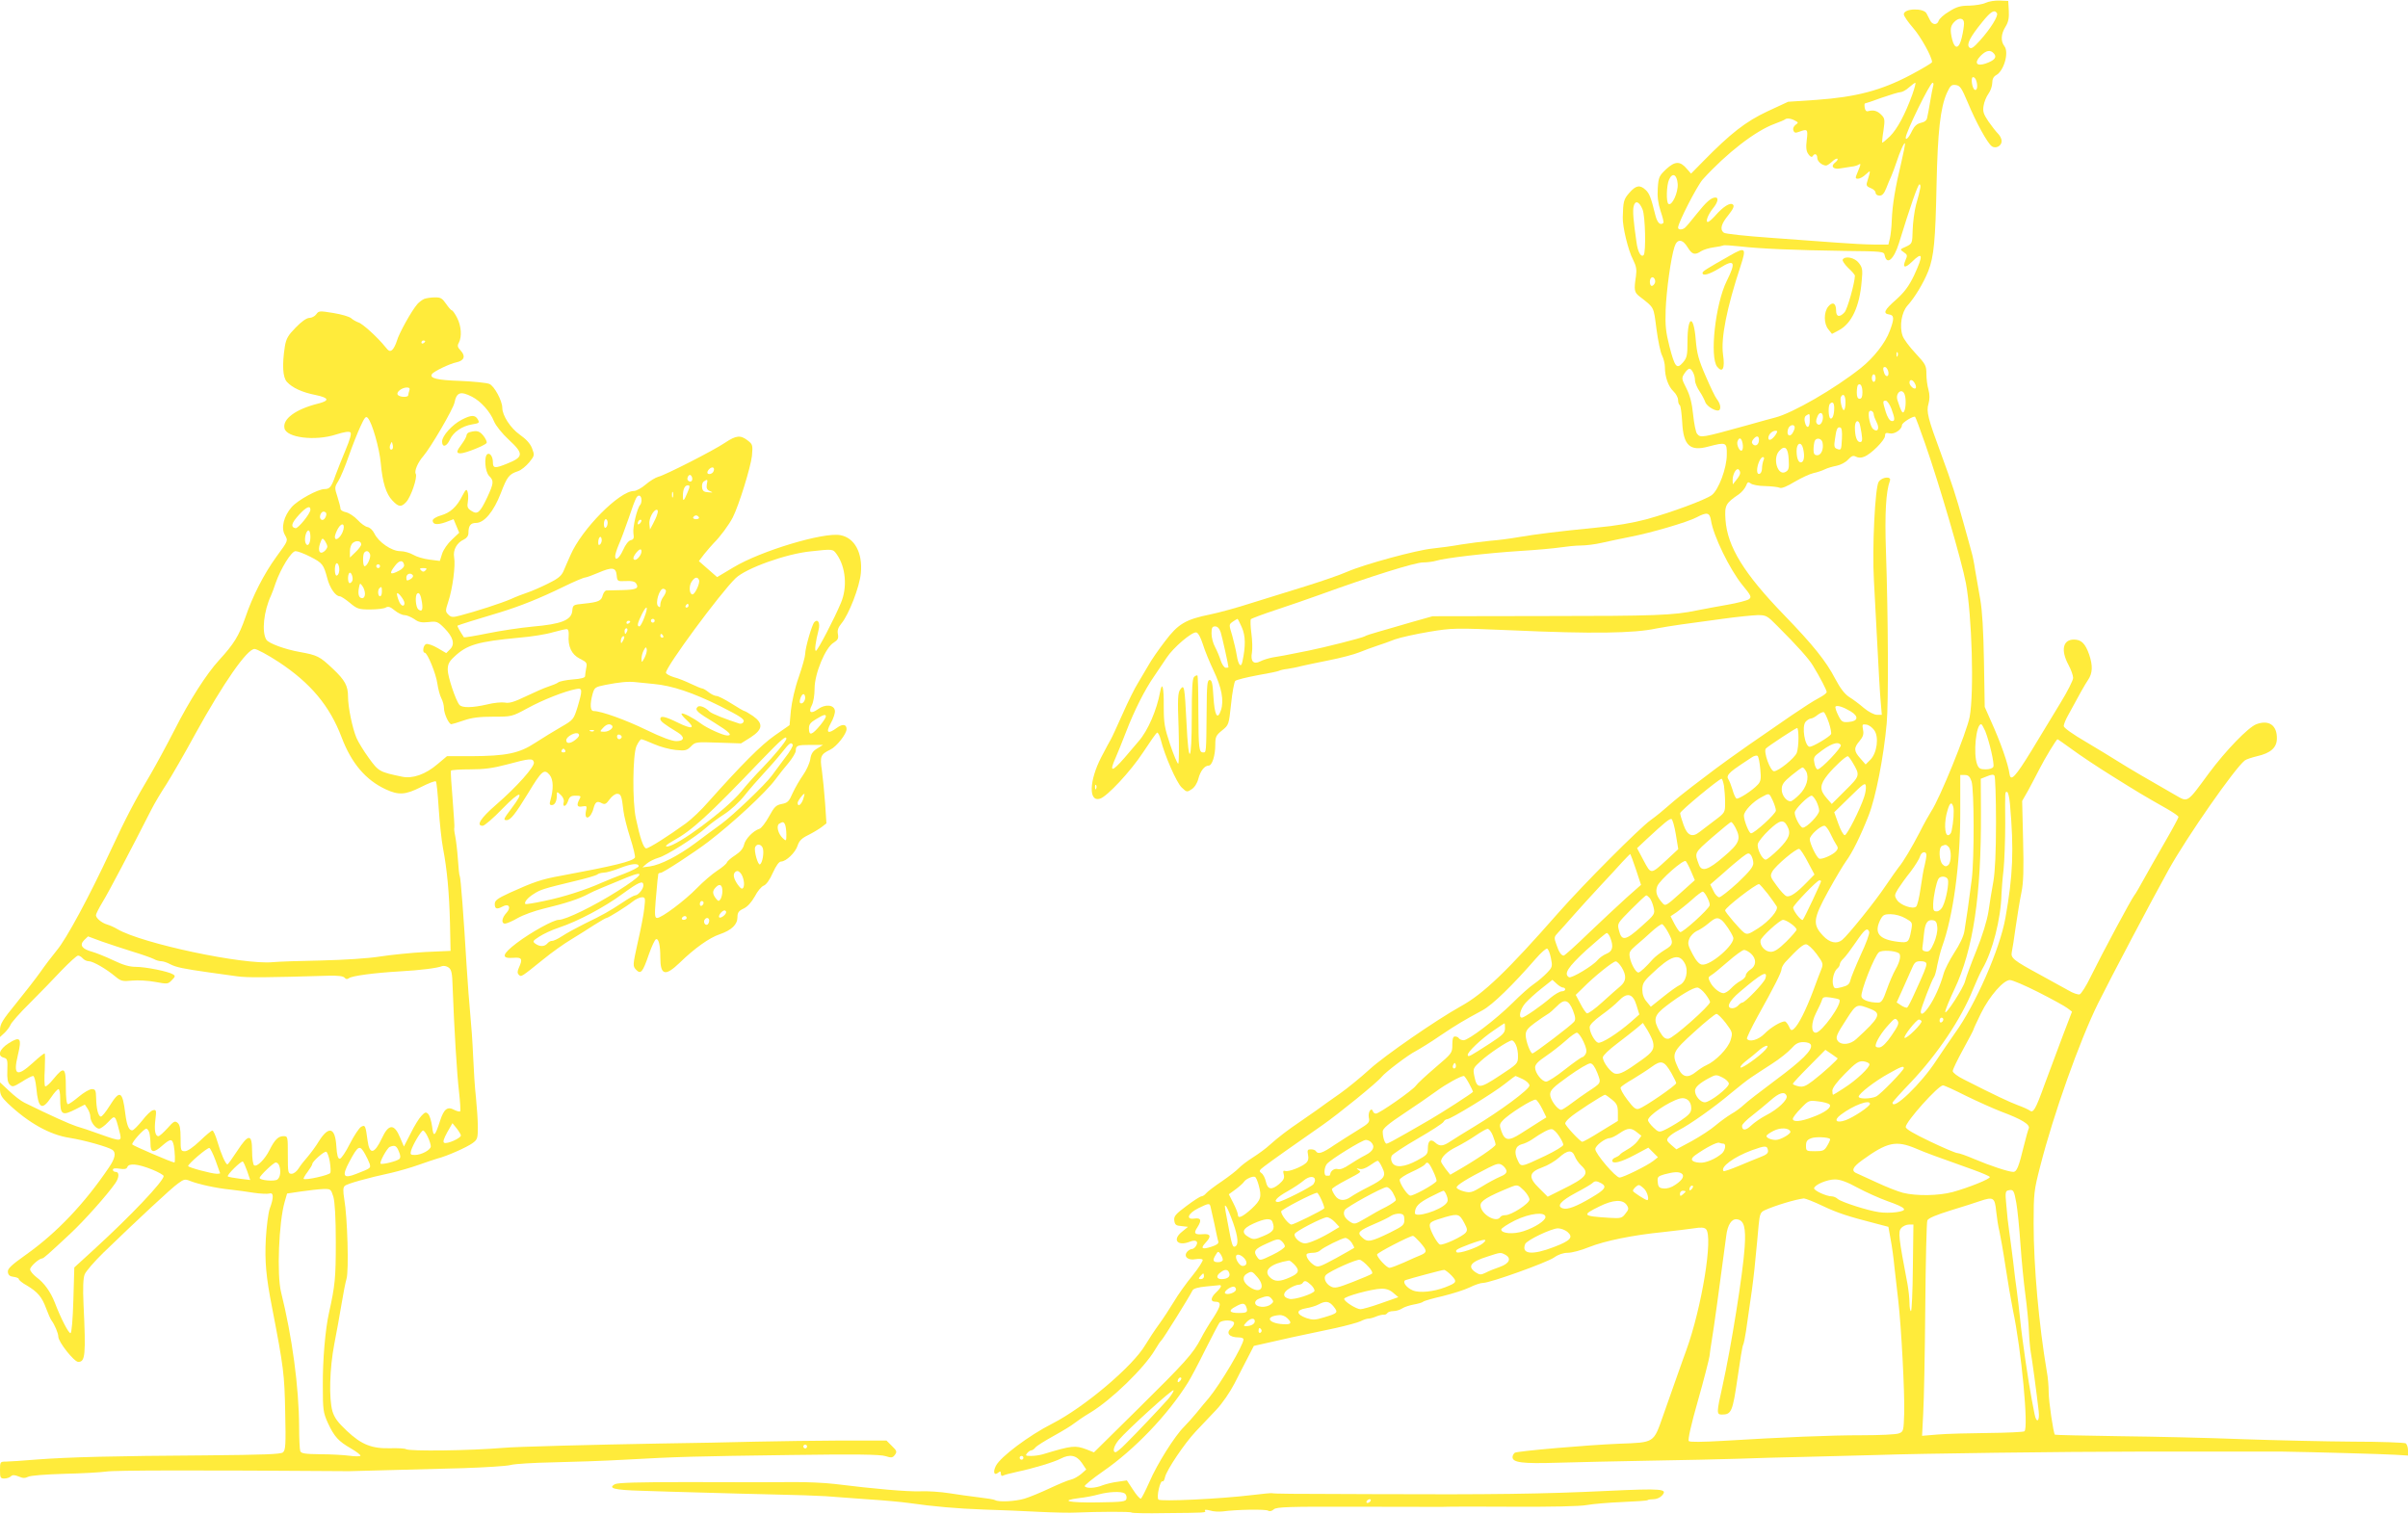 <?xml version="1.0" standalone="no"?>
<!DOCTYPE svg PUBLIC "-//W3C//DTD SVG 20010904//EN"
 "http://www.w3.org/TR/2001/REC-SVG-20010904/DTD/svg10.dtd">
<svg version="1.0" xmlns="http://www.w3.org/2000/svg"
 width="1280pt" height="805pt" viewBox="0 0 1280 805"
 preserveAspectRatio="xMidYMid meet">
<g transform="translate(0,805) scale(0.1,-0.1)"
fill="#ffeb3b" stroke="none">
<path d="M10555 8035 c-16 -8 -56 -14 -87 -15 -46 0 -68 -6 -107 -31 -28 -16
-53 -39 -56 -50 -8 -24 -34 -22 -46 4 -5 9 -13 25 -18 35 -15 31 -121 28 -121
-4 0 -9 22 -41 49 -72 42 -48 101 -155 101 -182 0 -5 -53 -36 -117 -70 -154
-81 -287 -116 -498 -131 l-150 -10 -110 -51 c-115 -54 -195 -116 -343 -267
l-63 -64 -22 25 c-36 43 -63 42 -110 -1 -38 -36 -41 -43 -45 -102 -3 -46 2
-80 15 -121 11 -32 18 -60 15 -63 -16 -15 -32 0 -42 38 -24 97 -32 118 -52
137 -31 29 -52 25 -87 -15 -30 -34 -33 -46 -35 -130 -2 -49 29 -177 54 -224
18 -36 21 -54 16 -90 -11 -72 -9 -85 18 -106 82 -64 75 -52 91 -173 8 -61 21
-125 30 -142 8 -16 15 -44 15 -62 0 -52 18 -102 45 -128 14 -13 25 -34 25 -46
0 -13 4 -25 9 -28 5 -3 10 -44 13 -91 6 -123 41 -156 139 -129 95 25 99 23 98
-43 0 -72 -44 -188 -80 -215 -33 -25 -217 -93 -349 -129 -67 -18 -163 -35
-265 -44 -212 -21 -313 -34 -410 -50 -44 -8 -114 -17 -155 -20 -41 -4 -111
-13 -155 -20 -44 -8 -111 -17 -150 -21 -84 -8 -364 -84 -455 -124 -36 -16
-132 -49 -215 -75 -82 -25 -213 -66 -290 -90 -77 -25 -176 -52 -220 -61 -134
-27 -173 -51 -243 -144 -34 -44 -74 -102 -88 -128 -15 -26 -40 -68 -55 -93
-16 -25 -53 -99 -82 -165 -29 -65 -57 -126 -62 -134 -5 -8 -28 -51 -51 -95
-65 -126 -68 -240 -7 -221 39 12 164 147 229 246 36 55 69 102 74 105 5 3 14
-14 20 -37 21 -85 84 -228 111 -254 27 -26 29 -26 53 -10 15 9 30 32 36 56 11
42 33 70 55 70 18 0 35 53 35 111 0 42 4 50 36 76 36 29 36 30 48 141 6 61 17
117 22 122 6 6 59 19 117 30 59 10 111 21 116 24 5 3 25 8 45 10 19 3 52 9 73
15 21 5 88 19 148 31 61 12 133 31 160 42 28 11 70 27 95 35 25 8 68 23 95 34
28 10 109 28 180 40 127 21 137 21 445 8 423 -19 646 -16 765 10 28 5 86 15
130 21 44 6 143 20 220 30 77 11 162 19 188 20 45 0 51 -3 105 -58 107 -107
167 -174 189 -211 38 -62 73 -130 73 -140 0 -6 -19 -20 -42 -32 -24 -12 -89
-54 -146 -93 -56 -39 -158 -109 -226 -156 -67 -47 -147 -104 -177 -127 -30
-23 -85 -65 -124 -94 -38 -29 -93 -73 -121 -98 -28 -25 -73 -62 -100 -81 -61
-44 -354 -338 -488 -490 -274 -312 -400 -433 -520 -499 -131 -73 -405 -262
-486 -336 -46 -42 -117 -100 -158 -129 -40 -28 -97 -68 -125 -89 -29 -20 -70
-49 -92 -64 -54 -36 -113 -81 -155 -119 -19 -18 -60 -48 -90 -67 -30 -19 -64
-45 -75 -57 -11 -12 -52 -44 -90 -70 -39 -26 -77 -55 -84 -64 -7 -9 -19 -16
-25 -16 -6 0 -42 -23 -79 -51 -58 -43 -68 -55 -65 -77 3 -23 9 -28 38 -30 l35
-4 -33 -27 c-52 -42 -23 -78 43 -52 30 12 47 3 34 -20 -5 -10 -16 -19 -23 -19
-8 0 -19 -7 -26 -15 -20 -25 5 -47 45 -39 18 3 35 2 38 -3 3 -5 -21 -43 -54
-84 -33 -40 -78 -103 -99 -139 -22 -36 -57 -90 -79 -120 -22 -30 -55 -80 -73
-110 -67 -114 -325 -332 -496 -419 -122 -62 -273 -175 -298 -223 -17 -33 -10
-55 12 -37 11 9 14 8 14 -5 0 -10 5 -14 11 -11 6 4 40 13 77 21 82 17 195 51
231 70 48 25 83 18 111 -22 l24 -36 -27 -24 c-16 -13 -40 -27 -55 -30 -15 -3
-65 -24 -112 -46 -47 -22 -107 -47 -134 -55 -50 -15 -138 -19 -156 -8 -6 4
-45 10 -88 15 -42 5 -113 15 -157 22 -44 7 -114 12 -155 10 -69 -2 -236 12
-453 39 -49 6 -150 11 -225 10 -177 -1 -141 -1 -559 0 -256 0 -368 -3 -384
-11 -40 -22 -3 -31 137 -35 77 -3 227 -7 334 -10 107 -3 278 -8 380 -10 102
-2 223 -6 270 -9 47 -4 150 -11 230 -17 80 -5 174 -14 210 -19 132 -19 259
-30 400 -35 80 -2 210 -8 290 -12 80 -4 170 -6 200 -4 118 5 292 6 295 0 2 -3
82 -5 177 -3 221 2 220 2 213 13 -3 6 7 6 27 1 17 -6 48 -7 67 -5 70 10 229
13 242 4 8 -5 20 -2 30 7 14 13 77 15 435 14 515 -1 472 -1 487 0 6 1 163 1
347 0 203 -1 359 2 395 9 33 6 118 13 189 16 71 3 132 7 134 10 3 3 17 5 32 5
15 0 34 8 44 19 33 36 5 39 -294 25 -334 -16 -614 -20 -1245 -17 -450 1 -521
2 -534 5 -3 1 -51 -3 -106 -10 -173 -21 -486 -35 -497 -24 -12 12 9 105 22 97
4 -3 10 8 13 23 9 38 102 177 163 242 29 30 77 82 109 115 33 35 73 94 97 140
22 44 55 107 72 140 l31 60 80 18 c77 18 131 30 355 77 58 13 117 29 132 36
15 8 34 14 42 14 8 0 27 5 43 12 15 6 33 10 40 9 6 -1 14 3 18 9 3 5 17 10 31
10 14 0 35 6 47 14 12 8 40 17 62 21 22 4 45 10 50 15 6 5 53 18 105 30 52 13
116 33 142 46 26 13 58 24 72 24 37 0 336 107 377 135 22 16 49 25 73 25 21 0
71 13 112 30 86 34 233 64 394 80 63 7 137 16 164 20 37 6 55 5 64 -4 40 -38
-22 -418 -105 -646 -3 -8 -26 -71 -50 -140 -24 -69 -57 -162 -73 -207 -51
-145 -44 -141 -233 -148 -173 -7 -539 -39 -555 -48 -6 -5 -12 -15 -12 -23 0
-29 51 -36 240 -30 102 3 325 8 495 11 171 3 378 7 460 10 83 3 243 8 357 10
114 3 287 7 385 10 223 8 1007 18 1378 18 434 0 703 0 780 0 143 -2 542 -13
603 -17 l62 -4 0 28 c0 16 -6 32 -12 37 -7 4 -132 9 -278 9 -146 1 -409 7
-585 13 -176 7 -473 14 -659 16 -186 3 -341 6 -343 8 -8 9 -33 176 -33 226 0
30 -4 80 -10 110 -42 248 -70 558 -70 786 0 162 2 177 35 305 71 279 210 668
307 865 67 135 286 550 377 714 98 175 348 534 403 578 7 6 37 16 66 23 71 16
104 45 105 92 2 72 -42 103 -109 78 -44 -17 -161 -138 -252 -260 -119 -162
-110 -156 -180 -116 -133 76 -253 146 -303 178 -30 19 -107 66 -171 104 -69
40 -118 75 -118 84 0 9 10 34 23 57 62 115 88 161 106 188 25 36 26 77 6 136
-21 59 -42 79 -81 79 -58 0 -71 -56 -29 -134 14 -26 25 -57 25 -70 0 -12 -30
-72 -67 -132 -36 -60 -106 -174 -154 -254 -86 -140 -111 -167 -117 -125 -8 56
-47 168 -102 289 l-30 68 -4 242 c-3 166 -9 269 -20 331 -9 50 -21 119 -27
155 -5 36 -14 79 -19 95 -4 17 -25 90 -45 163 -38 137 -59 201 -118 362 -69
186 -78 222 -66 263 7 25 7 49 0 75 -6 20 -11 58 -11 84 0 44 -4 52 -58 110
-33 35 -64 77 -69 94 -17 50 -5 124 26 159 39 43 86 121 111 184 30 77 38 161
44 461 6 280 20 407 55 486 18 39 24 45 47 42 23 -3 31 -15 64 -93 43 -104
104 -215 127 -232 21 -16 53 1 53 27 0 11 -8 28 -18 38 -11 11 -34 40 -52 66
-27 40 -31 54 -26 84 3 20 15 49 26 64 11 15 20 41 20 57 0 20 7 34 20 41 42
22 70 121 45 154 -21 27 -19 65 6 105 15 24 19 46 17 85 l-3 51 -45 2 c-25 1
-58 -4 -75 -12z m60 -55 c9 -14 -35 -84 -90 -145 -35 -39 -47 -47 -57 -37 -16
16 4 55 69 135 45 56 65 68 78 47z m-175 -54 c0 -14 -5 -47 -12 -76 -14 -60
-37 -65 -51 -10 -12 51 -10 70 9 91 25 28 54 25 54 -5z m160 -162 c16 -19 1
-36 -46 -52 -48 -16 -61 4 -27 40 30 31 54 36 73 12z m-96 -140 c10 -27 7 -56
-6 -52 -15 5 -24 68 -10 68 6 0 13 -7 16 -16z m-339 -77 c-38 -105 -80 -183
-119 -222 -21 -20 -39 -35 -41 -33 -1 1 1 31 7 65 8 57 7 64 -12 83 -21 21
-41 27 -70 19 -9 -3 -16 4 -18 19 -2 12 -1 22 1 22 3 0 42 13 88 30 46 16 92
30 101 30 9 0 30 11 45 25 15 13 31 25 34 25 4 0 -4 -28 -16 -63z m111 46 c-3
-10 -10 -47 -16 -83 -6 -36 -13 -75 -16 -86 -2 -14 -14 -23 -33 -27 -21 -5
-34 -16 -47 -42 -16 -35 -34 -54 -34 -37 0 28 129 292 143 292 5 0 6 -8 3 -17z
m-735 -184 c19 -10 20 -11 3 -23 -10 -8 -15 -20 -11 -29 5 -14 11 -15 32 -7
43 16 46 13 39 -44 -5 -40 -3 -60 9 -76 9 -13 17 -17 22 -11 10 18 25 13 25
-9 0 -18 26 -40 47 -40 5 0 19 9 32 21 12 12 25 18 28 15 4 -3 -2 -12 -12 -20
-27 -20 -9 -39 29 -31 17 3 43 7 57 9 14 1 31 6 37 10 15 9 15 6 -3 -38 -14
-33 -14 -36 2 -36 9 0 28 10 41 23 27 24 27 27 7 -40 -6 -18 -2 -25 19 -33 14
-5 26 -16 26 -25 0 -8 9 -15 21 -15 14 0 24 11 35 38 8 20 20 51 28 67 7 17
19 48 26 70 20 61 41 108 46 103 2 -3 -7 -49 -20 -104 -31 -128 -47 -223 -50
-304 -1 -36 -6 -80 -10 -97 l-8 -33 -76 0 c-42 0 -131 5 -197 10 -66 5 -226
17 -355 26 -129 9 -241 21 -247 27 -22 17 -14 47 24 93 26 33 33 48 25 56 -14
14 -52 -10 -94 -58 -17 -19 -34 -34 -40 -34 -14 0 2 41 28 73 25 30 31 57 13
57 -23 0 -49 -23 -100 -87 -30 -38 -58 -71 -64 -75 -15 -11 -35 -10 -35 2 0
26 101 222 131 256 127 140 281 259 383 296 27 10 51 20 54 23 9 8 32 6 53 -6z
m-623 -337 c3 -45 -30 -118 -49 -106 -13 8 -11 98 3 129 18 40 42 28 46 -23z
m1289 -24 c-2 -13 -12 -52 -22 -86 -9 -35 -17 -96 -18 -135 -2 -71 -2 -72 -35
-88 -34 -15 -34 -15 -12 -30 19 -13 20 -17 9 -42 -18 -41 -3 -45 34 -9 59 58
62 37 11 -73 -28 -58 -51 -88 -95 -128 -63 -55 -72 -74 -36 -79 26 -4 27 -22
2 -88 -23 -62 -84 -141 -153 -196 -138 -110 -364 -241 -457 -264 -16 -4 -82
-22 -145 -40 -246 -68 -250 -69 -269 -46 -7 8 -16 54 -21 102 -6 61 -17 103
-36 140 -26 51 -26 54 -10 79 9 14 21 25 26 25 13 0 30 -34 30 -62 0 -13 11
-39 24 -58 13 -19 26 -45 30 -56 8 -27 67 -58 77 -42 8 13 1 36 -16 58 -7 8
-33 62 -58 120 -38 87 -47 121 -53 193 -11 138 -44 131 -44 -10 0 -72 -3 -85
-24 -110 -33 -38 -43 -26 -72 86 -19 75 -23 110 -20 194 4 105 28 277 47 335
14 44 43 42 70 -3 23 -38 38 -43 72 -20 13 8 43 17 66 20 24 3 47 8 51 10 4 3
45 0 91 -5 102 -12 286 -20 559 -24 194 -2 205 -3 208 -22 11 -56 49 -24 76
63 60 195 101 313 109 313 5 0 7 -10 4 -22z m-1476 -111 c15 -34 19 -230 6
-243 -14 -14 -31 16 -38 68 -17 118 -21 167 -15 192 8 33 30 25 47 -17z m66
-391 c-4 -9 -11 -16 -17 -16 -11 0 -14 33 -3 43 11 11 26 -10 20 -27z m1290
-388 c-3 -8 -6 -5 -6 6 -1 11 2 17 5 13 3 -3 4 -12 1 -19z m-49 -86 c4 -25
-13 -30 -22 -6 -9 25 -7 36 7 32 6 -3 13 -14 15 -26z m-68 -32 c0 -11 -4 -20
-10 -20 -5 0 -10 9 -10 20 0 11 5 20 10 20 6 0 10 -9 10 -20z m209 -29 c6 -10
7 -21 4 -25 -9 -8 -33 14 -33 30 0 20 18 17 29 -5z m-279 -47 c0 -24 -5 -34
-15 -34 -10 0 -15 10 -15 33 0 19 3 37 6 40 13 13 24 -5 24 -39z m224 -10 c9
-23 7 -77 -3 -92 -8 -13 -15 0 -35 61 -12 37 24 67 38 31z m-314 -44 c0 -22
-4 -40 -9 -40 -10 0 -23 58 -15 71 13 21 24 6 24 -31z m244 -33 c20 -54 20
-69 0 -65 -10 2 -22 22 -30 48 -17 56 -17 60 0 60 7 0 21 -19 30 -43z m-304 4
c0 -37 -10 -62 -21 -55 -10 6 -12 67 -2 77 14 15 23 6 23 -22z m210 -34 c0 -7
7 -25 15 -41 18 -34 6 -57 -18 -37 -15 12 -30 78 -21 93 7 11 24 0 24 -15z
m-270 -15 c0 -28 -17 -49 -30 -36 -8 8 -8 19 0 38 10 28 30 27 30 -2z m-70
-17 c0 -41 -17 -47 -26 -9 -4 17 -2 29 7 35 19 12 19 13 19 -26z m613 -123
c75 -214 195 -625 217 -742 32 -172 44 -580 20 -711 -15 -80 -159 -435 -205
-503 -11 -17 -39 -67 -61 -111 -41 -79 -87 -157 -111 -185 -7 -8 -38 -53 -69
-98 -55 -83 -202 -265 -232 -289 -29 -23 -66 -15 -101 22 -57 61 -54 89 27
237 38 69 81 141 95 160 32 43 76 131 120 243 38 97 80 311 96 490 10 107 8
562 -4 915 -7 200 0 318 21 374 10 26 -43 21 -60 -6 -19 -31 -35 -354 -25
-523 4 -71 12 -224 18 -340 6 -115 13 -247 17 -292 l7 -83 -26 0 c-14 0 -44
15 -69 36 -23 20 -59 47 -79 59 -24 16 -47 46 -74 97 -48 93 -119 181 -271
338 -214 221 -302 364 -312 507 -5 77 0 87 72 136 15 11 31 30 37 44 8 21 12
23 25 13 8 -7 43 -14 77 -14 34 -1 69 -5 77 -9 10 -5 39 7 80 32 36 21 81 42
100 46 19 4 46 13 60 20 14 7 42 15 63 19 20 4 48 18 61 33 19 20 27 23 42 15
12 -6 27 -7 43 0 36 13 111 88 111 111 0 15 5 18 25 13 25 -6 65 21 65 44 0
13 62 51 70 44 3 -3 27 -67 53 -142z m-350 111 c3 -5 8 -29 12 -55 6 -39 4
-48 -8 -48 -16 0 -27 29 -27 78 0 29 12 43 23 25z m-343 -26 c0 -7 -6 -21 -13
-32 -17 -22 -32 -5 -22 25 7 22 35 28 35 7z m251 -58 c-3 -62 -4 -64 -27 -55
-14 5 -16 15 -10 52 7 53 13 67 29 61 7 -2 10 -24 8 -58z m-353 19 c-18 -26
-38 -35 -38 -16 0 18 20 38 38 38 12 0 12 -3 0 -22z m-88 -27 c0 -24 -18 -37
-32 -23 -8 8 -7 16 2 27 17 21 30 19 30 -4z m-87 -18 c3 -16 2 -32 -3 -37 -11
-11 -31 29 -24 48 9 24 21 19 27 -11z m425 4 c7 -34 -7 -67 -28 -67 -15 0 -20
7 -20 29 0 16 3 37 6 46 8 21 38 15 42 -8z m-104 -29 c9 -36 7 -66 -5 -74 -16
-10 -29 15 -29 59 0 42 24 52 34 15z m-76 -60 c3 -48 0 -58 -17 -67 -41 -23
-70 71 -34 111 30 34 48 19 51 -44z m-134 -5 c-4 -10 -8 -30 -8 -45 -1 -31
-26 -39 -26 -9 0 30 18 71 31 71 7 0 8 -7 3 -17z m-124 -67 c0 -8 -9 -24 -20
-37 l-19 -24 -1 23 c0 30 18 64 31 57 5 -4 9 -12 9 -19z m-155 -253 c13 -83
100 -260 166 -342 48 -58 51 -65 35 -77 -9 -6 -61 -20 -114 -29 -53 -9 -126
-23 -162 -30 -124 -26 -218 -30 -810 -30 l-595 -1 -110 -31 c-60 -18 -139 -40
-176 -51 -36 -10 -70 -21 -75 -25 -13 -8 -218 -60 -299 -76 -129 -26 -151 -30
-190 -36 -21 -4 -51 -13 -66 -21 -36 -18 -53 0 -44 48 3 18 2 63 -3 100 -5 37
-6 71 -3 76 3 4 62 26 131 49 69 23 175 59 235 81 267 97 507 172 549 172 22
0 53 4 70 9 48 15 274 41 446 52 85 5 182 14 215 19 33 5 82 10 108 10 26 0
76 6 110 14 34 8 103 22 152 32 110 21 305 78 354 104 55 29 69 26 76 -17z
m-2494 -568 c20 -45 21 -99 3 -183 -7 -35 -22 -17 -30 35 -4 25 -15 72 -24
104 -18 59 -18 59 3 74 12 8 23 15 25 15 2 0 12 -20 23 -45z m-112 -27 c8 -26
41 -174 41 -185 0 -2 -6 -3 -14 -3 -8 0 -20 17 -27 38 -6 20 -20 53 -30 72
-11 19 -19 52 -19 72 0 31 4 38 19 38 13 0 23 -11 30 -32z m-95 -63 c10 -33
36 -96 57 -140 43 -91 56 -159 39 -211 -19 -56 -34 -26 -40 74 -4 68 -8 87
-20 87 -13 0 -15 -26 -16 -165 -2 -224 -2 -220 -18 -220 -23 0 -25 20 -26 216
0 103 -2 190 -5 193 -3 2 -11 -1 -18 -8 -9 -9 -12 -66 -12 -209 0 -250 -17
-270 -28 -35 -10 195 -12 207 -33 178 -13 -17 -15 -49 -9 -207 3 -104 2 -188
-2 -188 -5 0 -24 46 -43 102 -30 90 -34 113 -34 205 1 99 -8 134 -19 76 -18
-98 -65 -207 -114 -263 -7 -8 -41 -48 -75 -88 -67 -77 -83 -79 -49 -3 11 25
37 89 57 141 43 112 100 225 149 295 19 28 48 72 66 98 36 55 135 139 158 135
10 -2 23 -26 35 -63z m3444 -357 c44 -27 39 -52 -10 -56 -34 -3 -39 0 -57 36
-11 22 -17 42 -14 46 9 8 41 -2 81 -26z m-116 -61 c9 -28 14 -56 11 -60 -10
-16 -97 -67 -113 -67 -26 0 -44 108 -22 133 8 9 21 17 27 17 7 0 23 8 36 19
13 10 28 17 34 15 5 -3 17 -28 27 -57z m240 -38 c27 -35 16 -122 -20 -158
l-25 -25 -28 32 c-35 39 -36 56 -4 93 19 23 23 37 18 60 -5 28 -4 30 17 27 13
-1 32 -15 42 -29z m591 -6 c23 -59 49 -173 43 -189 -3 -8 -20 -14 -41 -14 -29
0 -37 5 -45 26 -22 56 -6 214 21 214 4 0 13 -17 22 -37z m-993 -37 c0 -30 -4
-65 -9 -78 -11 -28 -97 -98 -121 -98 -20 0 -58 106 -43 121 14 14 157 108 166
109 4 0 7 -24 7 -54z m1453 -59 c39 -29 136 -94 215 -143 139 -87 164 -102
291 -174 33 -19 61 -38 61 -43 0 -5 -33 -66 -73 -135 -40 -70 -91 -158 -112
-197 -21 -38 -43 -77 -50 -85 -15 -18 -171 -309 -232 -433 -23 -48 -50 -90
-58 -93 -8 -3 -36 6 -62 22 -27 15 -92 51 -147 81 -144 78 -159 90 -152 122 3
14 13 76 21 136 9 61 22 142 30 180 11 52 13 123 9 278 l-5 209 32 56 c17 32
45 84 61 116 28 55 89 156 95 156 2 0 36 -24 76 -53z m-1228 22 c7 -11 -105
-129 -123 -129 -6 0 -14 14 -17 32 -6 26 -3 35 16 50 67 54 110 70 124 47z
m-428 -128 c5 -51 3 -65 -13 -82 -28 -31 -104 -80 -114 -74 -5 3 -15 25 -21
48 -7 23 -17 48 -22 55 -6 8 -5 18 4 28 12 15 30 28 118 86 14 10 29 14 34 9
5 -5 11 -36 14 -70z m491 35 c40 -68 40 -70 -39 -148 l-72 -72 -28 32 c-38 43
-36 71 7 124 36 44 94 97 106 98 3 0 15 -15 26 -34z m-247 -47 c17 -33 2 -86
-37 -124 -19 -19 -40 -35 -46 -35 -23 0 -48 34 -47 64 0 25 10 40 52 74 28 23
54 42 59 42 4 0 12 -9 19 -21z m1009 -270 c0 -160 -5 -262 -14 -315 -8 -44
-20 -115 -26 -159 -8 -50 -32 -129 -65 -210 -29 -71 -55 -144 -59 -160 -8 -36
-106 -187 -106 -164 0 9 22 63 49 120 100 210 143 499 141 941 l-1 178 33 13
c24 10 35 11 40 3 4 -6 8 -117 8 -247z m-130 217 c14 -43 15 -411 1 -521 -14
-112 -30 -222 -39 -275 -4 -27 -26 -73 -54 -115 -25 -39 -51 -90 -57 -113 -17
-61 -48 -131 -78 -174 -26 -38 -43 -48 -43 -25 0 15 59 168 70 182 5 6 13 35
18 65 6 30 17 73 25 96 60 165 97 441 97 712 l0 202 24 0 c19 0 27 -8 36 -34z
m-1316 -23 c3 -21 6 -61 6 -90 0 -52 0 -53 -56 -95 -31 -24 -67 -51 -80 -61
-39 -31 -65 -19 -85 38 -10 28 -18 55 -18 62 -1 11 206 182 220 183 4 0 9 -17
13 -37z m745 -60 c-22 -67 -91 -203 -103 -203 -7 0 -22 27 -34 61 l-22 61 83
81 c72 71 82 78 85 59 2 -12 -2 -39 -9 -59z m-4082 45 c-3 -8 -6 -5 -6 6 -1
11 2 17 5 13 3 -3 4 -12 1 -19z m4857 -80 c22 -247 16 -384 -24 -608 -29 -165
-160 -463 -268 -612 -28 -40 -74 -107 -101 -148 -77 -119 -231 -268 -231 -222
0 4 43 52 96 107 141 148 270 340 332 496 17 41 39 90 50 109 53 90 98 266
101 395 1 22 5 81 11 130 5 50 9 160 9 245 -1 181 -2 170 10 170 5 0 12 -28
15 -62z m-1261 17 c9 -20 17 -44 17 -54 0 -17 -114 -121 -132 -121 -11 0 -38
68 -38 94 0 24 48 75 95 99 40 22 39 22 58 -18z m232 -5 c8 -16 15 -38 15 -50
0 -22 -66 -90 -87 -90 -13 0 -43 55 -43 80 0 18 72 90 90 90 5 0 16 -13 25
-30z m728 -30 c5 -19 1 -81 -9 -127 -2 -13 -11 -23 -19 -23 -19 0 -21 74 -3
131 12 43 23 49 31 19z m-1475 -145 l13 -79 -58 -54 c-89 -82 -86 -82 -126 -7
l-35 66 51 48 c96 89 122 110 132 107 5 -1 16 -38 23 -81z m592 44 c22 -39 11
-67 -46 -124 -31 -30 -61 -55 -68 -55 -19 0 -48 59 -42 84 3 12 30 46 60 74
56 53 77 58 96 21z m-275 -9 c31 -60 22 -83 -62 -154 -82 -71 -117 -83 -132
-43 -24 65 -27 60 71 146 51 44 96 81 100 81 4 0 14 -13 23 -30z m505 -32 c11
-24 25 -50 32 -60 9 -13 9 -20 -2 -33 -17 -20 -79 -47 -91 -39 -15 9 -49 81
-49 103 0 20 55 71 78 71 7 0 21 -19 32 -42z m628 -70 c16 -16 15 -83 -2 -97
-11 -9 -18 -8 -30 4 -19 19 -22 91 -3 98 19 8 22 8 35 -5z m-748 -81 l35 -66
-40 -41 c-55 -57 -90 -81 -109 -74 -9 3 -32 28 -52 56 -34 46 -36 51 -23 75
17 31 128 125 143 120 6 -1 27 -33 46 -70z m-290 -6 c0 -19 -21 -45 -82 -103
-46 -42 -90 -77 -99 -78 -8 0 -23 15 -31 34 l-17 34 67 58 c36 33 82 71 101
86 33 25 37 26 49 11 6 -9 12 -28 12 -42z m920 43 c0 -9 -4 -33 -9 -53 -6 -20
-15 -75 -22 -124 -7 -48 -17 -92 -24 -97 -18 -15 -83 8 -101 35 -15 23 -14 27
5 59 12 19 42 61 67 92 24 32 47 69 50 81 7 26 34 31 34 7z m-1544 -76 l27
-82 -79 -70 c-43 -39 -134 -124 -201 -188 -67 -65 -126 -118 -131 -118 -13 0
-26 19 -40 62 -12 33 -11 38 10 60 13 14 50 55 83 93 33 37 96 107 140 154 44
47 98 105 119 129 22 23 40 42 42 42 1 0 15 -37 30 -82z m293 -10 l20 -47 -78
-70 c-73 -66 -79 -69 -93 -53 -33 37 -40 62 -28 92 14 33 140 144 151 132 4
-4 17 -28 28 -54z m1365 -43 c7 -19 -9 -108 -27 -143 -7 -16 -21 -27 -32 -27
-17 0 -20 6 -19 40 2 44 17 115 28 133 10 17 43 15 50 -3z m-674 -10 c0 -7
-90 -199 -97 -205 -8 -8 -54 51 -51 66 4 16 127 144 139 144 5 0 9 -2 9 -5z
m-283 -67 c22 -29 43 -59 47 -66 12 -19 -39 -79 -100 -118 -48 -31 -57 -33
-73 -22 -21 15 -101 109 -101 118 0 15 162 140 180 140 4 0 25 -24 47 -52z
m-322 -19 c9 -17 15 -36 13 -42 -6 -22 -147 -149 -157 -142 -6 3 -20 24 -31
45 l-20 39 33 22 c17 13 54 42 81 66 26 24 52 43 57 43 5 0 16 -14 24 -31z
m-305 -4 c6 -8 16 -30 20 -50 8 -34 6 -37 -66 -101 -83 -75 -104 -78 -118 -21
-10 38 -9 38 64 112 41 41 77 75 81 75 4 0 12 -7 19 -15z m1359 -107 c37 -21
38 -22 30 -65 -12 -63 -16 -66 -68 -60 -101 12 -130 45 -98 113 15 30 21 34
57 34 24 0 57 -9 79 -22z m-977 -10 c18 -15 52 -66 61 -91 13 -35 -120 -152
-166 -145 -15 2 -31 20 -50 56 -25 47 -27 57 -17 82 6 15 24 33 38 40 15 6 43
24 62 40 39 33 49 35 72 18z m369 -19 c16 -11 29 -25 29 -31 0 -5 -25 -34 -55
-64 -40 -39 -62 -54 -82 -54 -30 0 -59 32 -55 60 3 19 103 110 120 110 8 0 27
-9 43 -21z m777 -19 c2 -20 -6 -56 -18 -83 -17 -39 -26 -48 -43 -45 -16 2 -21
9 -18 23 2 11 5 43 8 70 6 58 18 77 47 73 16 -2 22 -11 24 -38z m-1431 -26
c30 -55 28 -67 -18 -94 -23 -14 -51 -36 -63 -49 -35 -40 -68 -71 -77 -71 -13
0 -38 43 -45 78 -6 29 -2 36 31 65 21 17 59 51 84 74 25 23 51 41 56 40 6 -2
20 -21 32 -43z m1069 2 c3 -8 -17 -63 -45 -122 -27 -60 -52 -121 -55 -135 -5
-21 -14 -29 -46 -37 -35 -9 -40 -8 -45 9 -9 26 3 75 21 90 8 6 14 17 14 24 0
6 9 20 19 29 11 10 40 49 66 87 47 69 61 81 71 55z m-1376 -32 c18 -47 12 -71
-20 -84 -17 -7 -38 -22 -48 -34 -23 -29 -139 -99 -152 -91 -29 18 -6 53 91
143 56 50 105 92 110 92 5 0 14 -12 19 -26z m1096 -85 c35 -48 37 -53 25 -83
-7 -17 -26 -67 -42 -111 -40 -106 -79 -184 -104 -205 -12 -10 -17 -8 -26 14
-7 14 -16 26 -22 26 -21 0 -76 -33 -107 -65 -32 -33 -81 -47 -94 -27 -2 4 23
57 56 117 91 163 128 237 128 253 0 8 9 24 19 36 67 72 95 96 111 96 10 0 34
-22 56 -51z m-1412 -22 c9 -44 8 -49 -20 -78 -16 -17 -47 -44 -69 -59 -23 -15
-74 -61 -115 -102 -89 -88 -234 -198 -260 -198 -10 0 -22 5 -25 10 -3 6 -13
10 -21 10 -10 0 -14 -12 -14 -44 0 -44 -2 -46 -90 -121 -49 -42 -96 -85 -104
-97 -17 -24 -194 -148 -212 -148 -7 0 -14 5 -16 12 -8 24 -27 -3 -22 -32 6
-26 2 -31 -57 -67 -34 -21 -91 -57 -126 -80 -64 -44 -87 -51 -98 -33 -3 6 -15
10 -27 10 -17 0 -20 -4 -15 -29 4 -20 1 -33 -11 -44 -25 -22 -94 -48 -110 -42
-11 4 -13 -1 -8 -19 5 -19 -1 -30 -25 -51 -40 -33 -61 -29 -70 13 -4 18 -14
39 -23 45 -15 11 -14 15 15 37 34 26 162 117 309 219 82 57 293 228 314 256
20 25 141 117 181 137 22 12 81 48 130 82 91 61 125 81 225 135 53 28 164 137
284 275 27 31 54 55 60 53 6 -2 15 -25 20 -50z m1064 23 c30 -28 28 -64 -3
-84 -14 -9 -25 -23 -25 -31 0 -8 -12 -21 -27 -29 -16 -8 -39 -27 -52 -41 -13
-14 -31 -25 -40 -25 -21 1 -56 29 -71 60 -11 21 -10 26 5 35 10 5 50 38 89 72
39 34 78 63 87 63 8 0 25 -9 37 -20z m785 3 c14 -8 7 -45 -17 -86 -13 -23 -34
-72 -47 -109 -19 -55 -28 -68 -45 -68 -46 0 -84 13 -89 31 -8 23 69 219 93
237 15 12 82 9 105 -5z m-1137 -55 c21 -40 6 -99 -28 -115 -13 -6 -52 -34 -88
-63 l-65 -52 -22 27 c-15 17 -23 39 -23 63 0 32 7 45 48 83 104 100 148 114
178 57z m-336 -20 c27 -45 25 -74 -7 -101 -14 -12 -58 -50 -96 -85 -38 -35
-75 -61 -81 -59 -6 2 -22 25 -35 51 l-25 47 40 39 c57 58 157 138 172 139 7 1
21 -14 32 -31z m1620 17 c0 -15 -13 -47 -64 -158 -17 -38 -34 -71 -38 -73 -4
-3 -18 2 -32 11 l-24 16 28 62 c15 34 37 83 49 110 17 41 23 47 50 47 21 0 31
-5 31 -15z m-856 -77 c-7 -23 -108 -128 -123 -128 -5 0 -14 -7 -21 -15 -7 -8
-21 -15 -31 -15 -36 0 -20 37 38 86 117 100 152 119 137 72z m-1076 -48 c7 0
12 -4 12 -10 0 -5 -8 -10 -18 -10 -10 0 -36 -15 -58 -33 -53 -46 -142 -107
-154 -107 -20 0 -9 46 18 77 15 17 53 52 86 78 l58 46 22 -20 c12 -12 28 -21
34 -21z m2528 -25 c71 -36 140 -74 153 -84 l25 -19 -49 -128 c-26 -71 -70
-187 -96 -257 -50 -139 -61 -156 -81 -140 -7 5 -35 18 -63 28 -45 17 -122 53
-287 137 -33 16 -58 36 -58 44 0 9 25 60 55 115 30 55 55 102 55 105 0 3 18
42 40 87 46 93 120 177 154 177 13 0 81 -29 152 -65z m-1772 -8 c15 -19 26
-39 26 -44 0 -19 -196 -193 -221 -195 -17 -2 -28 6 -46 37 -37 65 -32 87 35
138 73 56 142 97 164 97 9 0 28 -15 42 -33z m-365 -61 l15 -49 -44 -39 c-71
-62 -159 -118 -176 -111 -18 7 -44 55 -44 82 0 13 22 35 63 65 34 24 75 58 92
76 44 46 75 39 94 -24z m1078 30 c19 -18 -94 -176 -125 -176 -26 0 -25 52 1
104 14 28 29 59 32 70 4 15 12 18 46 13 22 -3 43 -8 46 -11z m-1416 -57 c14
-37 15 -50 6 -61 -16 -20 -211 -168 -221 -168 -11 0 -36 66 -36 98 0 22 10 36
47 63 25 19 56 39 67 46 12 6 34 26 51 43 40 42 63 36 86 -21z m1587 5 c54
-22 42 -46 -81 -158 -31 -29 -78 -34 -97 -11 -15 19 -10 32 48 121 51 79 53
79 130 48z m-774 -73 c36 -49 37 -51 25 -91 -13 -43 -80 -112 -129 -133 -14
-6 -38 -22 -53 -34 -45 -37 -74 -31 -97 20 -35 76 -31 85 86 191 58 53 111 96
118 96 7 0 29 -22 50 -49z m882 -64 c-26 -39 -50 -63 -64 -65 -12 -2 -22 2
-22 8 0 20 31 71 68 111 32 36 37 39 48 24 10 -14 5 -27 -30 -78z m274 84 c0
-6 -4 -13 -10 -16 -5 -3 -10 1 -10 9 0 9 5 16 10 16 6 0 10 -4 10 -9z m-116
-9 c7 -11 -81 -98 -90 -89 -8 7 63 97 76 97 5 0 11 -4 14 -8z m-2214 -39 c0
-24 -13 -36 -77 -78 -112 -72 -118 -76 -121 -64 -5 13 71 86 138 131 30 21 56
38 58 38 1 0 2 -12 2 -27z m786 -70 c10 -39 0 -56 -61 -99 -85 -61 -113 -76
-138 -72 -23 3 -67 61 -67 87 0 9 33 41 73 71 39 30 87 67 106 83 l34 29 24
-38 c13 -22 26 -49 29 -61z m-369 0 c16 -34 19 -52 12 -65 -5 -10 -14 -18 -18
-18 -5 0 -46 -29 -92 -65 -45 -36 -90 -65 -100 -65 -23 0 -59 46 -59 75 0 16
16 33 58 61 31 21 78 58 104 81 26 24 53 43 60 43 7 0 23 -21 35 -47z m-359
-18 c7 -14 12 -43 11 -63 0 -36 -4 -39 -97 -100 -109 -72 -121 -72 -135 -3 -8
40 -7 43 35 81 44 40 144 107 164 109 6 1 16 -10 22 -24z m1568 0 c10 -26 -46
-82 -189 -188 -78 -58 -154 -117 -168 -131 -15 -14 -44 -36 -66 -48 -22 -13
-59 -40 -84 -61 -24 -21 -81 -58 -126 -83 l-82 -44 -28 24 c-24 21 -26 26 -13
41 7 9 32 26 54 37 59 30 190 123 274 194 41 34 90 73 110 86 20 14 70 46 110
72 41 26 87 63 104 82 23 26 38 34 64 34 21 0 37 -6 40 -15z m-242 -26 c-31
-35 -125 -101 -132 -94 -4 4 9 19 28 34 19 14 48 38 65 53 37 34 68 39 39 7z
m384 -45 c5 -3 -78 -79 -132 -120 -38 -29 -52 -34 -76 -29 -17 4 -30 10 -30
13 0 4 39 46 87 94 l86 87 31 -21 c17 -12 32 -23 34 -24z m-884 -78 c14 -25
26 -49 26 -54 0 -12 -167 -126 -197 -136 -18 -6 -29 3 -63 48 -23 30 -39 60
-35 65 3 6 32 26 64 44 31 19 77 48 100 65 52 38 67 33 105 -32z m1053 47 c5
-15 -68 -85 -136 -128 -29 -19 -55 -35 -57 -35 -2 0 -4 10 -4 22 0 14 25 48
68 91 56 57 72 67 96 65 16 -2 31 -8 33 -15z m-2201 -20 c-10 -10 -19 5 -10
18 6 11 8 11 12 0 2 -7 1 -15 -2 -18z m755 -27 c21 -56 23 -51 -54 -102 -21
-14 -58 -40 -83 -59 -25 -19 -50 -35 -55 -35 -20 0 -59 54 -59 81 0 23 14 38
98 98 53 38 105 69 116 68 12 -1 24 -19 37 -51z m1629 26 c0 -12 -123 -139
-147 -151 -27 -13 -93 -15 -93 -1 0 16 87 83 158 122 69 39 82 43 82 30z
m-930 -83 c0 -21 -100 -99 -128 -99 -23 0 -52 34 -52 61 0 19 23 40 73 67 37
20 41 20 73 4 18 -9 34 -24 34 -33z m-1381 1 c12 -22 21 -42 21 -44 0 -5 -168
-113 -227 -147 -23 -13 -82 -48 -132 -76 -50 -29 -95 -53 -100 -53 -10 0 -21
34 -21 65 0 15 30 41 112 95 62 41 140 95 173 119 53 39 128 80 146 81 4 0 16
-18 28 -40z m286 23 c20 -10 35 -24 35 -34 0 -20 -154 -134 -295 -219 -49 -30
-105 -64 -124 -77 -40 -27 -58 -29 -82 -7 -24 22 -39 10 -39 -31 0 -30 -5 -36
-57 -64 -67 -36 -117 -41 -133 -11 -7 13 -7 26 -2 36 5 9 67 50 138 91 71 41
133 81 137 89 4 8 13 14 19 14 19 0 249 141 306 187 30 24 56 43 58 43 2 0 19
-8 39 -17z m2356 -89 c62 -30 146 -68 188 -84 105 -39 154 -68 145 -89 -4 -9
-15 -49 -25 -89 -28 -116 -39 -142 -57 -142 -25 0 -127 34 -209 69 -40 17 -79
31 -88 31 -9 0 -75 28 -146 62 -86 41 -129 66 -129 77 1 29 172 220 198 221 7
0 62 -25 123 -56z m-954 0 c7 -20 -46 -71 -111 -104 -27 -14 -61 -38 -77 -53
-29 -28 -49 -29 -49 -2 0 8 24 32 53 54 28 22 72 58 97 80 48 43 77 51 87 25z
m-928 -20 c26 -21 31 -33 31 -69 l0 -44 -90 -55 c-49 -31 -94 -56 -99 -56 -11
0 -91 86 -91 98 0 5 10 18 23 29 24 23 178 123 189 123 3 0 20 -12 37 -26z
m421 -45 c0 -23 -10 -35 -57 -67 -32 -21 -71 -43 -87 -50 -26 -12 -31 -11 -57
14 -16 15 -29 33 -29 39 0 24 109 98 169 115 34 9 61 -13 61 -51z m-792 -4
l22 -45 -40 -25 c-22 -14 -65 -41 -96 -61 -64 -41 -85 -39 -103 12 -11 31 -11
38 6 56 28 33 163 118 177 112 7 -3 22 -25 34 -49z m1527 24 c14 -15 -24 -44
-91 -68 -62 -24 -104 -27 -104 -9 0 7 19 32 43 56 41 43 43 43 92 37 28 -3 55
-11 60 -16z m215 3 c0 -14 -86 -71 -129 -87 -51 -18 -66 -1 -26 29 66 50 155
83 155 58z m-423 -148 c4 -11 -52 -44 -77 -44 -25 0 -50 10 -50 21 0 5 17 17
37 27 36 19 83 17 90 -4z m-1582 -20 c8 -20 15 -42 15 -49 0 -11 -105 -82
-208 -141 l-33 -19 -24 30 c-13 17 -24 35 -25 40 0 23 32 54 82 78 29 15 76
42 103 61 28 19 56 35 62 35 7 1 20 -15 28 -35z m352 -3 c13 -19 23 -40 23
-47 0 -7 -43 -33 -95 -58 -133 -63 -130 -62 -148 -23 -21 43 -12 75 22 84 14
3 37 14 51 23 59 41 96 60 110 57 8 -1 25 -17 37 -36z m414 20 l24 -19 -20
-28 c-11 -15 -36 -35 -55 -45 -18 -10 -36 -22 -39 -27 -3 -5 -14 -11 -23 -15
-10 -3 -18 -11 -18 -17 0 -20 46 -9 119 30 l73 39 26 -26 25 -25 -24 -19 c-33
-26 -161 -89 -180 -89 -21 0 -129 127 -129 151 0 19 53 59 78 59 7 0 30 11 50
25 44 30 62 31 93 6z m1027 -36 c2 -2 -4 -17 -14 -34 -16 -28 -23 -31 -66 -31
-46 0 -48 1 -48 29 0 23 6 32 28 40 23 9 90 6 100 -4z m-2440 -17 c23 -23 13
-47 -30 -69 -24 -12 -62 -35 -86 -51 -26 -18 -49 -27 -61 -23 -17 5 -38 -9
-40 -27 -1 -5 -3 -8 -6 -8 -3 0 -9 0 -15 0 -14 0 -12 43 3 62 18 23 188 128
207 128 9 0 21 -5 28 -12z m1873 -8 c16 0 10 -36 -8 -52 -33 -29 -88 -52 -118
-49 -44 3 -54 18 -25 39 56 40 116 71 128 67 8 -3 18 -5 23 -5z m1024 -26 c56
-24 95 -38 305 -113 47 -17 86 -34 87 -38 4 -10 -111 -56 -197 -80 -76 -20
-193 -22 -265 -4 -27 7 -88 31 -135 53 -47 22 -95 44 -107 49 -34 13 -28 32
24 70 135 98 181 108 288 63z m-787 -10 c2 -14 -8 -23 -40 -35 -24 -9 -76 -31
-117 -48 -41 -17 -76 -29 -79 -27 -20 21 55 76 150 111 72 26 82 26 86 -1z
m-1027 -31 c5 -14 21 -37 34 -49 46 -42 29 -64 -106 -130 l-72 -36 -44 44
c-61 59 -57 86 15 112 29 10 69 34 89 52 45 41 70 43 84 7z m-1024 -59 c23
-47 13 -60 -73 -104 -38 -19 -80 -43 -94 -53 -34 -24 -65 -21 -84 8 -9 13 -16
28 -16 33 0 5 33 26 73 47 87 46 85 44 67 56 -12 8 -10 9 6 5 13 -4 33 3 55
18 19 13 37 25 42 25 4 1 15 -15 24 -35z m271 -20 c12 -25 20 -49 18 -53 -12
-18 -128 -82 -141 -77 -17 6 -55 65 -55 84 0 7 29 26 64 42 36 16 67 34 71 40
11 18 21 11 43 -36z m390 2 c2 -11 -9 -22 -35 -32 -21 -9 -64 -32 -96 -52 -52
-32 -62 -34 -94 -26 -20 5 -38 14 -40 20 -4 12 55 48 167 105 48 24 58 26 75
15 11 -7 21 -21 23 -30z m930 -14 c18 -12 7 -34 -32 -60 -21 -15 -45 -22 -63
-20 -23 2 -29 8 -31 34 -3 27 1 31 35 41 49 13 75 15 91 5z m-2248 -60 c18
-65 13 -81 -37 -128 -49 -44 -73 -55 -73 -31 0 8 -11 35 -24 61 l-24 47 37 27
c20 15 40 33 44 40 10 15 48 32 59 25 4 -2 12 -20 18 -41z m300 24 c0 -6 -4
-15 -8 -21 -11 -15 -170 -95 -188 -95 -29 0 -8 25 50 57 32 18 71 44 87 58 29
24 59 24 59 1z m2884 -40 c45 -24 116 -56 158 -71 102 -36 114 -50 49 -59 -27
-4 -69 -4 -93 0 -58 8 -199 53 -219 70 -8 8 -23 14 -32 14 -29 0 -98 32 -94
44 6 19 70 46 111 46 27 0 64 -13 120 -44z m-1363 24 c32 -18 22 -33 -49 -75
-82 -49 -130 -67 -154 -59 -36 11 -13 39 67 82 44 23 84 47 89 52 13 13 23 13
47 0z m-410 -39 c16 -16 29 -38 29 -48 0 -21 -96 -83 -128 -83 -12 0 -24 -4
-27 -10 -21 -34 -105 16 -105 63 0 23 38 46 155 94 42 17 43 16 76 -16z m639
9 c17 -17 28 -60 16 -60 -10 0 -76 43 -76 49 0 10 22 31 32 31 4 0 17 -9 28
-20z m252 -2 c-7 -7 -12 -8 -12 -2 0 14 12 26 19 19 2 -3 -1 -11 -7 -17z
m-1589 -17 c9 -16 17 -34 17 -40 0 -6 -24 -22 -52 -37 -29 -14 -79 -42 -110
-61 -55 -32 -58 -33 -82 -18 -29 19 -39 41 -28 62 10 17 198 120 222 122 9 1
23 -12 33 -28z m3315 -56 c6 -33 16 -132 22 -220 6 -88 18 -208 26 -267 8 -60
17 -147 19 -195 2 -48 7 -98 10 -113 5 -24 31 -214 42 -313 6 -54 -12 -66 -22
-15 -3 18 -10 53 -15 78 -17 87 -52 326 -61 420 -5 52 -14 122 -18 155 -5 33
-14 105 -20 160 -7 55 -16 127 -21 160 -5 33 -12 94 -15 137 -7 69 -5 77 11
80 26 6 30 1 42 -67z m-3028 39 c8 -19 7 -31 -2 -41 -31 -38 -169 -80 -167
-51 1 34 20 53 80 84 35 18 67 33 72 34 4 0 12 -12 17 -26z m1270 22 c0 -2 -7
-9 -15 -16 -12 -10 -15 -10 -15 4 0 9 7 16 15 16 8 0 15 -2 15 -4z m-1935 -46
c10 -22 16 -42 14 -44 -12 -12 -162 -86 -174 -86 -15 0 -55 51 -55 70 0 9 168
97 191 99 3 1 14 -17 24 -39z m2664 -31 c80 -38 136 -56 288 -95 l61 -16 12
-67 c7 -36 16 -102 20 -146 5 -44 14 -123 20 -175 17 -146 35 -494 32 -603 -3
-94 -4 -98 -28 -107 -14 -6 -103 -10 -197 -10 -169 0 -412 -10 -743 -30 -104
-6 -171 -7 -177 -1 -6 6 12 87 48 213 32 112 59 219 62 238 2 19 8 60 13 90 8
45 39 268 76 550 7 59 29 92 57 88 38 -5 48 -43 41 -148 -9 -139 -72 -532
-118 -739 -32 -142 -32 -151 -3 -151 51 0 57 16 83 194 13 92 26 172 30 177 3
5 10 38 15 72 5 34 16 109 24 167 9 58 21 155 26 215 6 61 14 141 17 180 6 61
10 71 32 81 54 25 168 59 209 63 7 0 52 -17 100 -40z m922 -29 c4 -36 11 -83
17 -105 5 -22 20 -105 32 -185 12 -80 30 -185 40 -235 45 -211 84 -630 61
-644 -6 -4 -94 -8 -194 -9 -100 -1 -220 -4 -266 -8 l-84 -7 6 119 c4 66 9 319
11 564 2 245 7 453 11 462 5 12 46 29 123 53 65 20 135 42 157 50 71 24 79 19
86 -55z m-1964 34 c12 -18 11 -24 -7 -46 -18 -24 -24 -26 -87 -22 -142 9 -146
14 -52 60 74 37 125 39 146 8z m-2213 -6 c2 -7 11 -49 21 -93 9 -44 18 -87 21
-95 3 -11 -9 -19 -37 -28 -50 -16 -59 -9 -31 21 32 34 28 49 -12 46 -45 -4
-53 4 -32 35 25 39 21 53 -15 48 -48 -7 -34 28 21 55 53 26 59 27 64 11z m121
-89 c27 -77 30 -119 9 -126 -12 -4 -16 7 -39 132 -18 94 -17 92 -6 80 5 -6 21
-44 36 -86z m910 16 c0 -27 -7 -33 -75 -67 -103 -50 -120 -54 -149 -27 -29 27
-21 35 69 74 36 15 74 34 85 42 11 7 31 12 45 11 20 -2 25 -8 25 -33z m320
-19 c15 -28 16 -37 6 -49 -17 -21 -121 -69 -137 -63 -15 6 -54 78 -54 100 0
19 9 24 83 46 68 19 75 17 102 -34z m430 34 c0 -19 -55 -55 -116 -75 -54 -18
-119 -13 -119 9 0 6 33 28 73 48 78 38 162 48 162 18z m-1119 -27 l24 -26 -30
-18 c-63 -39 -130 -69 -153 -69 -26 0 -61 32 -55 50 4 14 146 87 171 89 10 0
29 -11 43 -26z m-332 1 c14 -38 6 -52 -46 -74 -47 -20 -55 -21 -78 -8 -44 24
-37 46 22 73 62 28 94 31 102 9z m3404 -244 c-1 -126 -6 -230 -10 -230 -4 0
-8 20 -8 44 0 24 -5 68 -10 97 -48 252 -51 281 -34 300 9 11 28 19 41 19 l24
0 -3 -230z m-1837 192 c34 -29 19 -47 -70 -81 -116 -45 -175 -39 -154 15 8 21
139 83 174 84 15 0 37 -8 50 -18z m-782 -57 c38 -44 38 -52 4 -67 -16 -6 -56
-24 -91 -40 -34 -15 -68 -28 -76 -28 -15 0 -66 55 -66 71 0 9 174 99 191 99 4
0 21 -16 38 -35z m-719 -21 c0 -7 -30 -28 -66 -45 -64 -31 -67 -32 -80 -14
-24 33 -16 45 49 74 56 26 64 27 80 13 9 -8 17 -21 17 -28z m355 20 c9 -14 15
-27 13 -28 -2 -2 -45 -26 -97 -55 -89 -48 -95 -50 -117 -36 -26 17 -46 49 -37
59 3 3 18 6 33 6 14 0 32 6 38 13 17 16 113 64 133 66 9 0 24 -11 34 -25z
m697 -4 c-27 -23 -129 -57 -139 -47 -10 11 1 17 69 43 79 29 101 30 70 4z
m-1382 -87 c0 -7 -11 -13 -25 -13 -28 0 -31 11 -12 40 11 19 13 19 25 3 6 -9
12 -23 12 -30z m1501 27 c35 -19 23 -47 -28 -65 -27 -9 -61 -23 -76 -31 -25
-12 -31 -12 -53 2 -46 31 -27 56 63 84 70 23 69 23 94 10z m-1387 -19 c19 -21
14 -41 -9 -41 -14 0 -35 29 -35 49 0 18 25 13 44 -8z m659 -44 c16 -16 25 -33
20 -38 -4 -4 -50 -24 -102 -44 -82 -32 -96 -35 -117 -24 -27 14 -41 46 -26 61
22 22 166 86 181 81 9 -3 29 -19 44 -36z m-393 11 c30 -32 25 -47 -22 -68 -55
-25 -83 -25 -108 0 -37 37 5 73 102 89 4 0 16 -9 28 -21z m-346 -45 c8 -19 -9
-33 -41 -33 -27 0 -30 18 -5 36 23 18 39 17 46 -3z m1181 -13 c32 -34 29 -39
-32 -63 -62 -24 -138 -32 -173 -17 -36 15 -58 48 -38 55 23 8 193 54 204 54 5
1 23 -13 39 -29z m-1030 -11 c46 -55 13 -91 -45 -49 -34 24 -39 54 -12 69 25
15 28 14 57 -20z m-285 6 c0 -8 -7 -15 -16 -15 -14 0 -14 3 -4 15 7 8 14 15
16 15 2 0 4 -7 4 -15z m569 -46 c12 -11 20 -26 18 -32 -5 -15 -108 -49 -133
-42 -37 8 -37 33 -1 55 17 11 40 20 49 20 9 0 20 5 23 10 9 15 19 12 44 -11z
m-479 -7 c0 -5 -11 -19 -25 -32 -30 -28 -32 -50 -6 -50 35 0 33 -19 -8 -83
-23 -34 -53 -84 -67 -112 -42 -81 -84 -127 -333 -373 l-236 -233 -40 16 c-60
22 -76 21 -231 -26 -17 -5 -45 -9 -63 -9 -29 0 -32 2 -21 15 7 8 17 15 23 15
5 0 15 7 21 15 6 8 49 35 96 61 47 26 97 56 111 68 14 11 52 37 84 56 113 68
288 238 345 335 13 22 28 45 34 50 10 9 146 227 165 265 5 10 30 17 72 21 35
3 67 6 72 7 4 1 7 -2 7 -6z m80 -17 c0 -16 -46 -32 -58 -20 -8 8 26 35 45 35
7 0 13 -7 13 -15z m836 -18 l27 -23 -91 -32 c-50 -18 -100 -32 -110 -32 -22 0
-87 41 -87 55 0 13 148 53 197 54 25 1 46 -6 64 -22z m-646 -32 c11 -13 10
-18 -6 -30 -10 -8 -32 -14 -49 -12 -40 3 -45 32 -8 45 39 15 49 14 63 -3z
m330 -42 c24 -31 22 -34 -51 -56 -49 -15 -61 -15 -95 -4 -55 20 -56 43 -2 52
24 4 54 13 68 21 37 20 56 17 80 -13z m-466 1 c11 -29 6 -34 -39 -34 -51 0
-58 13 -17 34 35 20 48 20 56 0z m218 -61 c24 -22 23 -33 -6 -33 -93 0 -121
43 -32 49 11 0 28 -6 38 -16z m-172 -17 c0 -15 -21 -26 -47 -26 -14 0 -14 3 2
20 21 23 45 26 45 6z m-110 -10 c0 -7 -7 -19 -15 -26 -31 -26 -12 -50 41 -50
13 0 24 -4 24 -10 0 -31 -121 -235 -185 -313 -15 -17 -44 -52 -64 -77 -20 -24
-50 -58 -67 -75 -49 -48 -144 -199 -184 -293 -21 -47 -41 -87 -46 -89 -5 -1
-24 20 -41 47 l-33 50 -47 -7 c-27 -3 -63 -12 -82 -19 -38 -16 -87 -18 -95 -5
-3 4 41 40 97 79 167 115 345 301 451 471 16 25 58 105 93 176 36 72 70 136
75 143 14 17 78 16 78 -2z m145 -35 c3 -5 1 -12 -5 -16 -5 -3 -10 1 -10 9 0
18 6 21 15 7z m-433 -273 c-7 -7 -12 -8 -12 -2 0 14 12 26 19 19 2 -3 -1 -11
-7 -17z m-63 -96 c-39 -44 -166 -179 -227 -239 -23 -24 -47 -43 -52 -43 -18 0
-10 32 16 64 45 54 289 275 292 265 2 -5 -11 -26 -29 -47z m-769 -312 c0 -5
-4 -10 -10 -10 -5 0 -10 5 -10 10 0 6 5 10 10 10 6 0 10 -4 10 -10z m538 -189
c8 -5 12 -17 10 -27 -3 -17 -16 -19 -156 -21 -152 -2 -202 9 -96 23 31 3 77
12 102 19 55 15 121 18 140 6z m1307 -41 c-3 -5 -11 -10 -16 -10 -6 0 -7 5 -4
10 3 6 11 10 16 10 6 0 7 -4 4 -10z"/>
<path d="M9195 6691 c-125 -71 -145 -83 -145 -92 0 -18 36 -8 90 25 80 51 90
35 39 -67 -61 -122 -92 -406 -51 -457 29 -35 42 -8 31 65 -12 87 19 246 94
473 31 95 25 101 -58 53z"/>
<path d="M9795 6670 c-3 -6 10 -25 29 -44 20 -18 36 -37 36 -42 -1 -39 -40
-178 -55 -194 -26 -29 -45 -25 -45 9 0 40 -19 49 -42 21 -24 -30 -24 -91 1
-121 l19 -24 38 20 c67 36 109 126 120 260 6 62 4 73 -16 98 -22 28 -72 38
-85 17z"/>
<path d="M2255 6461 c-11 -5 -27 -17 -36 -27 -31 -35 -99 -158 -109 -195 -6
-20 -17 -42 -25 -49 -12 -10 -19 -7 -37 16 -40 50 -121 124 -143 130 -11 4
-28 13 -38 22 -10 9 -52 21 -95 28 -73 12 -78 12 -91 -7 -7 -10 -24 -19 -36
-19 -15 0 -42 -19 -73 -51 -41 -42 -51 -59 -58 -102 -15 -97 -11 -163 11 -187
29 -32 82 -56 153 -70 72 -15 76 -30 11 -46 -118 -30 -187 -81 -177 -130 9
-51 163 -70 274 -34 44 14 70 18 77 11 6 -6 -3 -38 -26 -93 -19 -46 -43 -105
-53 -133 -22 -64 -31 -75 -59 -75 -35 0 -141 -58 -174 -95 -43 -49 -58 -111
-37 -148 18 -33 19 -29 -45 -117 -66 -91 -126 -208 -165 -323 -34 -97 -60
-140 -140 -227 -66 -72 -157 -214 -236 -370 -41 -80 -98 -185 -127 -235 -82
-137 -133 -235 -212 -405 -115 -247 -235 -470 -287 -532 -26 -32 -65 -83 -87
-115 -22 -31 -79 -105 -127 -164 -76 -93 -88 -113 -88 -145 l0 -37 25 23 c13
13 27 32 31 42 3 10 49 63 103 116 53 53 130 132 170 175 41 42 79 77 86 77 7
0 18 -7 25 -15 7 -8 21 -15 32 -15 22 0 92 -40 142 -82 29 -24 38 -26 88 -21
31 3 86 0 123 -7 64 -12 68 -12 88 9 19 19 20 23 7 31 -25 16 -146 40 -197 40
-35 0 -69 10 -121 35 -40 19 -90 39 -111 45 -55 15 -70 35 -44 62 l21 20 73
-27 c41 -14 115 -39 164 -54 50 -15 100 -33 112 -39 12 -7 30 -12 40 -12 10 0
32 -7 48 -16 31 -16 68 -24 210 -44 44 -6 109 -15 144 -20 55 -8 151 -7 489 3
50 1 77 -2 84 -11 7 -8 14 -9 23 -2 15 12 132 28 270 36 111 6 202 18 225 28
9 3 24 0 34 -7 16 -11 20 -30 22 -103 8 -220 23 -467 34 -558 6 -54 9 -101 6
-104 -3 -3 -18 1 -32 8 -35 19 -54 5 -74 -56 -28 -87 -36 -93 -43 -33 -4 29
-13 59 -21 67 -12 12 -17 10 -36 -10 -12 -12 -38 -54 -57 -93 l-36 -70 -20 47
c-31 75 -61 75 -97 -3 -40 -85 -66 -89 -76 -13 -11 82 -13 85 -34 74 -11 -6
-38 -47 -60 -90 -22 -44 -46 -80 -54 -80 -10 0 -15 19 -18 65 -6 102 -40 112
-93 28 -16 -27 -44 -64 -60 -83 -17 -19 -39 -47 -48 -62 -10 -16 -26 -28 -37
-28 -19 0 -20 7 -20 100 0 98 0 100 -23 100 -28 0 -47 -19 -75 -75 -24 -48
-66 -90 -81 -80 -6 3 -11 37 -11 76 0 93 -19 93 -80 -1 -25 -38 -48 -70 -51
-70 -10 0 -35 58 -54 123 -9 31 -21 57 -26 57 -5 0 -35 -25 -66 -55 -36 -34
-66 -55 -80 -55 -22 0 -23 4 -23 69 0 51 -4 72 -16 82 -15 12 -21 8 -54 -29
-21 -23 -42 -42 -48 -42 -17 0 -23 32 -16 88 6 49 5 54 -12 50 -10 -1 -36 -26
-58 -55 -23 -28 -46 -52 -53 -52 -18 -1 -29 27 -37 89 -15 122 -29 128 -84 40
-20 -32 -41 -58 -47 -56 -13 4 -23 42 -24 99 -1 41 -4 47 -23 47 -12 0 -43
-18 -69 -40 -26 -22 -52 -40 -58 -40 -7 0 -11 33 -11 90 0 107 -9 113 -65 45
-20 -25 -40 -43 -45 -40 -4 3 -5 43 -2 90 2 47 2 85 -1 85 -4 0 -32 -22 -62
-50 -86 -78 -106 -67 -80 41 22 91 13 102 -49 63 -50 -32 -62 -68 -25 -77 18
-5 20 -12 18 -67 -2 -44 2 -65 13 -76 14 -14 20 -12 64 15 26 17 53 31 60 31
6 0 13 -25 17 -63 10 -111 30 -124 80 -49 15 23 33 42 38 42 5 0 9 -22 9 -49
0 -89 9 -95 84 -57 l47 24 14 -21 c8 -12 15 -31 15 -42 0 -27 27 -65 47 -65 9
0 30 16 48 35 37 39 37 39 59 -47 16 -59 14 -59 -104 -17 -47 17 -103 36 -125
42 -34 11 -135 56 -275 125 -19 9 -56 38 -82 63 l-48 45 0 -36 c0 -29 8 -43
42 -76 110 -104 223 -167 328 -183 77 -12 205 -48 228 -64 20 -15 14 -46 -20
-95 -130 -192 -276 -345 -437 -460 -83 -59 -102 -77 -99 -95 2 -16 11 -23 31
-25 15 -2 27 -7 27 -12 0 -5 19 -21 43 -34 57 -34 80 -61 102 -121 10 -27 23
-57 29 -65 16 -21 36 -68 36 -86 0 -28 84 -134 106 -134 37 0 41 35 28 305 -4
87 -2 140 6 160 6 16 51 68 99 115 179 173 364 346 398 369 31 23 37 24 66 12
43 -17 139 -38 212 -45 33 -4 89 -11 124 -17 34 -5 72 -7 82 -4 24 8 25 -21 3
-80 -8 -22 -17 -94 -21 -161 -6 -120 1 -201 33 -364 62 -321 66 -355 70 -556
4 -176 2 -203 -12 -215 -12 -10 -100 -13 -412 -16 -480 -3 -724 -9 -897 -22
-72 -6 -145 -11 -162 -11 -32 0 -33 -1 -33 -45 0 -40 2 -45 23 -45 13 0 28 5
34 11 9 9 19 9 42 0 22 -10 34 -10 50 -2 12 7 94 13 193 16 95 2 196 8 223 12
39 7 486 8 1290 2 11 0 284 7 605 16 118 4 233 11 255 17 22 6 123 12 225 14
102 2 273 8 380 14 286 16 368 18 883 25 351 5 477 3 504 -6 32 -10 38 -9 50
7 12 16 10 22 -16 47 l-29 29 -238 0 c-132 -1 -336 -3 -454 -6 -118 -3 -350
-8 -515 -10 -344 -6 -771 -17 -830 -23 -177 -15 -497 -19 -517 -7 -6 4 -42 6
-81 5 -100 -3 -155 19 -232 91 -49 46 -67 70 -78 106 -19 68 -15 227 10 357
12 61 29 155 38 210 9 55 21 117 27 137 13 43 5 326 -12 423 -7 45 -7 62 3 71
12 11 117 41 251 70 38 9 101 27 140 41 39 14 85 29 101 34 49 12 157 60 187
82 26 19 28 26 28 86 0 36 -5 107 -10 156 -6 50 -12 149 -15 220 -3 72 -10
171 -15 220 -5 50 -14 169 -20 265 -15 253 -31 464 -36 472 -3 4 -7 44 -10 90
-3 46 -10 101 -14 122 -5 22 -7 42 -5 45 2 4 -3 71 -9 151 -7 80 -11 148 -9
153 2 4 48 7 102 7 73 0 121 6 196 26 122 33 138 34 143 11 5 -22 -92 -131
-202 -226 -82 -71 -107 -111 -70 -111 9 0 57 41 105 91 95 98 122 99 49 3 -44
-58 -46 -64 -27 -64 21 0 46 32 114 143 73 121 86 132 115 97 20 -25 21 -76 3
-137 -5 -17 -3 -23 8 -23 16 0 27 20 27 52 0 21 0 21 21 2 11 -10 18 -26 16
-36 -9 -31 11 -29 22 2 8 25 16 30 41 30 27 0 30 -2 20 -19 -17 -32 -12 -44
16 -38 23 4 25 2 19 -23 -12 -56 26 -43 40 13 9 34 19 41 44 27 16 -8 23 -5
41 20 12 17 30 30 40 30 21 0 25 -11 34 -91 3 -26 19 -90 36 -143 17 -53 28
-100 25 -105 -12 -20 -110 -44 -395 -97 -101 -18 -144 -33 -270 -90 -67 -31
-80 -41 -80 -60 0 -26 11 -30 42 -13 33 18 47 -5 20 -34 -25 -27 -29 -57 -7
-57 8 0 39 13 68 30 28 16 89 38 135 49 120 29 191 52 244 81 17 10 99 44 202
86 104 42 81 10 -51 -73 -126 -80 -276 -153 -313 -153 -28 0 -146 -65 -223
-123 -79 -60 -85 -84 -19 -79 46 4 52 -5 30 -53 -8 -19 -9 -28 0 -37 13 -13
12 -13 130 82 44 36 110 83 147 105 36 22 92 57 124 78 32 20 61 37 65 37 9 0
108 62 139 87 16 13 38 23 49 23 18 0 19 -4 13 -57 -3 -32 -19 -114 -35 -183
-27 -123 -27 -125 -9 -145 25 -26 35 -15 68 81 15 43 32 79 38 81 14 5 23 -31
23 -97 0 -95 26 -102 102 -29 80 78 159 134 213 152 64 22 95 52 95 91 0 25 7
34 33 46 21 10 41 33 59 64 14 28 36 54 48 58 13 5 32 31 48 68 18 39 33 60
44 60 26 0 76 47 88 85 8 25 22 39 55 55 24 12 56 31 71 42 l27 21 -7 106 c-4
58 -12 137 -17 174 -12 76 -7 87 45 112 33 16 86 83 86 109 0 26 -21 29 -51 7
-49 -36 -61 -27 -33 24 14 24 24 55 22 67 -4 32 -52 36 -90 8 -37 -27 -53 -18
-33 20 9 17 15 55 15 90 0 79 58 219 102 244 22 14 26 22 22 45 -4 20 1 35 19
57 39 47 96 193 103 267 10 108 -33 188 -109 202 -89 17 -424 -84 -568 -171
l-87 -52 -48 42 -49 43 28 37 c16 20 39 46 51 59 33 32 81 97 101 136 33 65
95 266 102 327 5 57 4 62 -22 82 -38 30 -62 28 -120 -11 -62 -42 -321 -174
-357 -182 -14 -4 -44 -22 -66 -41 -22 -19 -50 -34 -62 -34 -77 0 -277 -202
-337 -340 -13 -30 -31 -69 -38 -87 -11 -25 -31 -41 -83 -66 -38 -19 -87 -40
-108 -47 -21 -7 -61 -22 -89 -35 -51 -22 -184 -65 -268 -87 -41 -11 -49 -10
-64 5 -16 16 -16 20 0 69 23 69 39 192 31 235 -7 39 14 78 52 95 15 7 24 20
24 34 0 39 11 54 40 54 44 0 94 60 132 158 34 89 44 101 91 117 17 5 43 27 60
47 29 36 29 38 15 75 -10 26 -32 49 -66 73 -48 34 -92 101 -92 142 0 37 -43
117 -69 127 -14 6 -84 13 -154 16 -122 4 -165 14 -151 36 8 14 95 56 131 63
41 9 49 33 22 62 -17 18 -19 26 -10 42 17 32 13 89 -9 132 -11 22 -24 40 -28
40 -4 0 -18 16 -31 35 -20 29 -29 35 -60 34 -20 0 -45 -4 -56 -8z m5 -225 c0
-3 -4 -8 -10 -11 -5 -3 -10 -1 -10 4 0 6 5 11 10 11 6 0 10 -2 10 -4z m-84
-262 c-3 -9 -6 -20 -6 -25 0 -13 -48 -11 -56 3 -9 14 23 38 49 38 13 0 17 -5
13 -16z m333 -33 c47 -24 97 -80 117 -131 9 -22 43 -65 80 -99 79 -73 77 -91
-11 -126 -64 -26 -75 -25 -75 8 0 29 -15 51 -29 43 -19 -12 -13 -94 9 -116 26
-26 25 -38 -10 -114 -39 -82 -52 -93 -84 -72 -21 13 -24 21 -19 50 3 19 2 43
-2 53 -5 15 -10 11 -27 -22 -30 -60 -65 -91 -114 -105 -25 -7 -44 -19 -44 -27
0 -22 23 -25 69 -9 l42 16 15 -36 15 -36 -39 -37 c-22 -20 -45 -53 -52 -75
l-12 -38 -55 7 c-31 4 -69 15 -87 26 -17 10 -48 19 -69 19 -45 0 -115 48 -137
94 -9 18 -24 32 -36 34 -12 2 -36 19 -53 38 -18 19 -45 37 -62 41 -16 3 -29
11 -29 18 0 7 -7 35 -16 63 -16 49 -16 52 4 84 12 19 37 79 56 134 19 54 47
125 62 157 22 48 29 57 39 45 23 -24 62 -162 69 -240 9 -101 28 -164 62 -199
33 -35 47 -36 73 -8 26 28 61 132 51 150 -9 14 11 61 40 94 39 45 160 252 166
285 11 55 32 62 93 31z m-423 -278 c-11 -11 -19 6 -11 24 8 17 8 17 12 0 3
-10 2 -21 -1 -24z m1707 -118 c-5 -16 -33 -21 -33 -7 0 13 22 32 31 26 5 -2 6
-11 2 -19z m-113 -41 c0 -14 -12 -19 -23 -8 -9 9 4 35 14 28 5 -3 9 -12 9 -20z
m77 -30 c-3 -19 1 -28 17 -35 18 -8 17 -8 -9 -6 -23 1 -31 7 -33 26 -2 13 2
28 10 32 19 13 21 11 15 -17z m-102 -41 c-20 -48 -25 -52 -25 -20 0 36 10 57
26 57 12 0 12 -6 -1 -37z m-78 -25 c-3 -7 -5 -2 -5 12 0 14 2 19 5 13 2 -7 2
-19 0 -25z m-167 -17 c0 -10 -3 -21 -7 -25 -16 -16 -41 -120 -36 -151 4 -26 2
-33 -15 -37 -12 -3 -28 -25 -40 -52 -20 -44 -42 -61 -42 -32 0 8 8 34 18 58
11 24 34 86 52 138 17 52 36 103 42 113 11 21 28 14 28 -12z m-1760 -51 c0
-20 -65 -100 -79 -98 -28 6 -22 27 19 72 38 41 60 51 60 26z m1844 -22 c-3
-13 -14 -36 -23 -53 l-16 -30 -3 28 c-4 29 21 77 39 77 6 0 8 -9 3 -22z
m-1761 6 c3 -4 2 -16 -4 -26 -13 -24 -35 -9 -26 16 7 17 19 21 30 10z m1982
-24 c3 -5 -3 -10 -15 -10 -12 0 -18 5 -15 10 3 6 10 10 15 10 5 0 12 -4 15
-10z m-485 -29 c0 -11 -4 -23 -10 -26 -6 -4 -10 5 -10 19 0 14 5 26 10 26 6 0
10 -9 10 -19z m172 -3 c-7 -7 -12 -8 -12 -2 0 14 12 26 19 19 2 -3 -1 -11 -7
-17z m-1581 -47 c-14 -33 -41 -50 -41 -25 0 9 8 29 17 45 22 37 41 22 24 -20z
m-171 -25 c0 -38 -16 -57 -26 -32 -8 21 3 66 16 66 6 0 10 -15 10 -34z m1541
-39 c-8 -8 -11 -5 -11 9 0 27 14 41 18 19 2 -9 -1 -22 -7 -28z m-1451 -13 c0
-6 -7 -17 -15 -24 -25 -21 -37 1 -24 40 11 31 13 32 26 15 7 -11 13 -24 13
-31z m180 12 c0 -7 -13 -25 -30 -41 l-30 -29 0 34 c0 19 7 38 17 45 19 14 43
9 43 -9z m1490 -38 c-1 -21 -28 -51 -39 -43 -7 4 -5 14 6 30 20 27 33 32 33
13z m1038 -15 c48 -68 57 -176 22 -258 -34 -82 -124 -255 -133 -255 -8 0 -2
48 14 110 10 38 -3 62 -22 43 -13 -13 -49 -138 -49 -170 0 -13 -15 -67 -34
-122 -21 -59 -37 -132 -42 -178 l-7 -78 -79 -55 c-73 -51 -178 -157 -352 -352
-37 -43 -91 -94 -120 -115 -94 -68 -196 -133 -211 -133 -14 0 -33 55 -55 160
-19 87 -17 337 3 383 9 20 21 37 26 37 6 0 36 -12 68 -26 32 -14 83 -28 115
-31 50 -5 59 -3 81 19 23 24 27 24 145 20 l121 -4 51 32 c65 42 69 74 12 114
-21 14 -41 26 -45 26 -3 0 -35 18 -69 40 -35 22 -70 40 -79 40 -9 0 -28 9 -42
20 -14 11 -29 20 -34 20 -5 0 -32 11 -59 24 -27 13 -68 30 -92 36 -23 7 -42
18 -42 24 0 32 286 420 370 502 55 53 268 130 400 143 119 13 117 13 138 -16z
m-2798 -13 c64 -33 70 -40 90 -115 13 -51 44 -95 66 -95 7 0 31 -16 54 -35 38
-32 47 -35 107 -35 35 0 73 4 83 10 14 8 25 4 48 -15 17 -14 40 -25 52 -25 12
0 35 -10 52 -21 23 -17 39 -20 76 -16 43 5 49 3 84 -32 47 -48 58 -86 30 -113
l-20 -20 -46 27 c-25 15 -53 24 -61 21 -16 -6 -21 -46 -7 -46 14 0 60 -112 67
-165 4 -27 13 -62 21 -77 8 -15 14 -39 14 -53 0 -29 26 -85 39 -85 4 0 34 9
66 20 43 15 84 20 157 20 98 0 99 0 182 45 80 44 199 91 259 102 34 7 34 -4 7
-96 -21 -66 -22 -68 -88 -106 -37 -21 -98 -59 -137 -84 -85 -56 -154 -70 -339
-71 l-130 0 -50 -42 c-64 -55 -133 -79 -189 -67 -120 25 -125 28 -177 100 -27
37 -56 85 -65 106 -22 52 -45 164 -45 219 0 58 -16 88 -82 150 -69 65 -81 71
-175 88 -79 14 -165 46 -177 65 -26 41 -14 153 25 236 5 11 16 40 24 65 28 79
84 170 106 170 11 0 46 -13 79 -30z m317 14 c6 -16 -15 -64 -29 -64 -10 0 -11
64 -1 73 11 12 23 8 30 -9z m181 -57 c2 -9 -9 -22 -27 -31 -49 -26 -55 -16
-20 28 22 29 42 30 47 3z m-346 -39 c-2 -10 -8 -18 -13 -18 -11 0 -12 54 -2
64 10 10 21 -24 15 -46z m218 32 c0 -5 -4 -10 -10 -10 -5 0 -10 5 -10 10 0 6
5 10 10 10 6 0 10 -4 10 -10z m242 -22 c-9 -9 -15 -9 -24 0 -9 9 -7 12 12 12
19 0 21 -3 12 -12z m1016 -26 c3 -32 4 -33 48 -31 31 2 48 -2 55 -12 17 -27 2
-34 -72 -36 -41 -1 -80 -2 -86 -2 -7 -1 -15 -12 -19 -25 -7 -30 -22 -37 -99
-45 -59 -6 -60 -6 -63 -39 -5 -49 -59 -70 -210 -83 -64 -6 -172 -22 -240 -36
-68 -14 -125 -23 -126 -21 -21 32 -37 60 -34 62 4 3 115 38 227 71 107 33 210
74 337 136 55 27 107 49 115 49 8 1 39 12 69 25 74 32 94 29 98 -13z m-1405
-29 c-3 -7 -9 -13 -14 -13 -11 0 -12 44 -2 54 9 9 22 -25 16 -41z m322 28 c3
-6 -4 -15 -15 -21 -17 -9 -20 -8 -20 10 0 20 24 28 35 11z m1521 -25 c6 -16
-22 -76 -35 -76 -17 0 -20 45 -5 67 17 26 32 29 40 9z m-1776 -73 c0 -13 -6
-23 -14 -23 -18 0 -25 20 -18 55 5 26 6 27 18 10 8 -10 14 -29 14 -42z m90 12
c0 -14 -4 -25 -10 -25 -11 0 -14 33 -3 43 11 11 13 8 13 -18z m1510 3 c0 -7
-7 -22 -15 -32 -8 -11 -15 -29 -15 -40 0 -15 -3 -17 -12 -8 -16 16 7 92 27 92
8 0 15 -6 15 -12z m-1390 -64 c0 -23 -20 -16 -30 12 -6 14 -10 31 -10 37 1 17
40 -32 40 -49z m93 4 c6 -41 0 -53 -20 -37 -13 12 -18 70 -6 83 11 10 20 -6
26 -46z m1417 -18 c0 -5 -5 -10 -11 -10 -5 0 -7 5 -4 10 3 6 8 10 11 10 2 0 4
-4 4 -10z m-236 -65 c-9 -25 -21 -45 -25 -45 -14 0 -11 16 13 65 28 56 36 42
12 -20z m56 -15 c0 -5 -4 -10 -10 -10 -5 0 -10 5 -10 10 0 6 5 10 10 10 6 0
10 -4 10 -10z m-130 -4 c0 -3 -4 -8 -10 -11 -5 -3 -10 -1 -10 4 0 6 5 11 10
11 6 0 10 -2 10 -4z m-327 -72 c-5 -60 15 -103 58 -125 38 -19 41 -23 35 -51
-3 -17 -6 -36 -6 -43 0 -8 -23 -14 -65 -17 -36 -3 -71 -10 -78 -16 -6 -5 -30
-15 -52 -22 -22 -7 -76 -31 -120 -52 -60 -29 -88 -38 -111 -33 -17 3 -60 -1
-95 -10 -78 -18 -133 -19 -147 -2 -20 24 -62 150 -62 186 0 29 7 44 33 68 69
66 125 82 347 103 63 5 144 18 180 29 36 10 70 18 75 16 6 -1 9 -15 8 -31z
m311 21 c-4 -8 -8 -15 -10 -15 -2 0 -4 7 -4 15 0 8 4 15 10 15 5 0 7 -7 4 -15z
m191 -25 c3 -5 1 -10 -4 -10 -6 0 -11 5 -11 10 0 6 2 10 4 10 3 0 8 -4 11 -10z
m-214 -27 c-8 -15 -10 -15 -11 -2 0 17 10 32 18 25 2 -3 -1 -13 -7 -23z m115
-90 c-15 -27 -15 -27 -16 -5 0 13 5 33 12 45 10 19 13 19 16 5 2 -9 -4 -29
-12 -45z m-1945 -22 c170 -112 272 -234 335 -401 52 -137 127 -226 234 -276
69 -32 104 -30 186 11 41 21 77 35 81 31 4 -3 10 -68 15 -144 5 -75 15 -171
23 -212 21 -109 33 -235 37 -400 l3 -145 -135 -6 c-74 -4 -182 -15 -240 -24
-63 -10 -187 -18 -310 -21 -113 -2 -230 -6 -260 -9 -158 -15 -694 99 -825 175
-16 10 -41 21 -55 25 -30 9 -60 34 -60 50 0 6 16 38 36 71 31 50 148 273 258
489 17 34 53 94 80 135 26 41 97 163 155 270 148 268 274 450 314 450 12 0 70
-31 128 -69z m1994 -117 c98 -9 209 -46 357 -120 99 -50 126 -67 121 -80 -3
-9 -13 -13 -22 -11 -72 23 -148 53 -159 64 -25 25 -54 35 -64 25 -16 -16 -3
-28 88 -83 81 -50 100 -69 70 -69 -22 0 -108 39 -141 64 -40 30 -96 59 -102
52 -3 -3 10 -19 28 -35 48 -44 28 -50 -47 -13 -69 34 -94 39 -94 20 0 -12 19
-27 93 -72 39 -24 35 -46 -8 -46 -23 0 -80 21 -158 59 -113 55 -242 101 -281
101 -19 0 -21 36 -6 91 10 34 13 37 68 48 72 14 119 19 157 15 17 -2 62 -6
100 -10z m805 -73 c0 -20 -17 -37 -27 -28 -7 8 7 47 18 47 5 0 9 -9 9 -19z
m110 -100 c0 -5 -12 -24 -27 -43 -47 -57 -63 -62 -63 -20 0 21 9 32 38 49 41
25 52 27 52 14z m-1137 -48 c12 -11 -15 -33 -41 -33 -24 0 -25 1 -7 20 18 20
36 25 48 13z m-96 -29 c-3 -3 -12 -4 -19 -1 -8 3 -5 6 6 6 11 1 17 -2 13 -5z
m-96 -45 c-28 -23 -51 -25 -51 -4 0 20 52 47 65 34 7 -7 2 -17 -14 -30z m243
10 c-8 -14 -24 -10 -24 6 0 9 6 12 15 9 8 -4 12 -10 9 -15z m876 -6 c0 -12
-64 -90 -129 -157 -33 -33 -83 -89 -111 -124 -82 -99 -343 -292 -394 -292 -14
0 -3 10 32 30 100 55 185 132 468 428 109 113 134 134 134 115z m34 -32 c3 -5
-15 -37 -42 -71 -26 -35 -57 -77 -69 -93 -35 -48 -207 -212 -270 -258 -32 -23
-94 -69 -138 -102 -90 -67 -184 -115 -241 -123 l-39 -5 23 20 c13 11 41 25 62
31 42 11 197 109 257 163 21 19 64 50 95 70 31 20 78 63 105 97 26 33 73 87
103 119 30 32 73 81 95 109 41 52 50 59 59 43z m130 -20 c-24 -14 -33 -29 -37
-58 -4 -22 -21 -59 -38 -83 -17 -24 -42 -67 -55 -95 -20 -46 -27 -53 -58 -59
-31 -6 -40 -15 -68 -66 -18 -33 -41 -63 -51 -66 -33 -10 -76 -55 -82 -85 -5
-20 -20 -38 -46 -55 -22 -14 -42 -31 -45 -39 -3 -8 -27 -28 -52 -44 -26 -17
-74 -58 -107 -92 -64 -66 -188 -159 -212 -159 -12 0 -14 15 -8 88 4 48 9 98
10 112 2 14 4 28 4 33 1 4 6 7 13 7 13 0 181 110 253 165 133 102 306 262 358
333 18 24 49 64 70 88 20 25 37 53 37 63 0 28 9 31 79 31 l66 0 -31 -19z
m-1339 -11 c3 -5 -1 -10 -10 -10 -9 0 -13 5 -10 10 3 6 8 10 10 10 2 0 7 -4
10 -10z m1264 -260 c-11 -30 -29 -41 -29 -18 0 10 28 48 36 48 2 0 -2 -13 -7
-30z m-95 -136 c3 -9 6 -32 6 -51 0 -35 -1 -36 -19 -19 -25 23 -36 67 -19 77
19 12 25 11 32 -7z m-119 -124 c7 -23 -2 -77 -15 -85 -11 -7 -33 72 -26 91 8
21 34 17 41 -6z m-660 -95 c0 -5 -34 -23 -75 -39 -41 -15 -95 -37 -120 -48
-87 -39 -206 -77 -304 -97 -55 -12 -101 -19 -103 -17 -9 8 11 33 43 53 37 24
53 29 219 69 61 14 114 30 120 35 5 5 20 9 35 10 14 0 52 11 85 24 61 24 100
28 100 10z m542 -37 c16 -20 23 -62 14 -77 -6 -10 -14 -5 -30 17 -21 31 -26
53 -14 65 10 10 19 8 30 -5z m-517 -65 c0 -19 -28 -53 -44 -53 -6 0 -36 -17
-67 -38 -71 -47 -105 -66 -200 -112 -42 -21 -96 -50 -120 -66 -24 -16 -49 -27
-55 -26 -6 1 -17 -5 -24 -13 -15 -18 -40 -19 -64 -2 -16 12 -15 15 21 38 21
14 68 36 105 48 99 33 241 108 337 179 88 64 111 74 111 45z m420 -31 c0 -15
-5 -34 -10 -42 -9 -13 -12 -12 -25 4 -19 25 -19 41 1 60 20 21 34 12 34 -22z
m-100 -61 c0 -6 -4 -13 -10 -16 -5 -3 -10 1 -10 9 0 9 5 16 10 16 6 0 10 -4
10 -9z m120 -50 c0 -13 -29 -35 -37 -28 -7 8 15 37 28 37 5 0 9 -4 9 -9z
m-210 -31 c0 -5 -7 -10 -16 -10 -8 0 -12 5 -9 10 3 6 10 10 16 10 5 0 9 -4 9
-10z m120 -14 c0 -8 -4 -17 -9 -21 -12 -7 -24 12 -16 25 9 15 25 12 25 -4z
m-1320 -1142 c0 -15 -75 -48 -89 -39 -8 4 -2 22 16 55 l28 49 22 -27 c12 -15
22 -32 23 -38z m-1656 14 c3 -13 6 -40 6 -60 0 -47 17 -49 63 -8 44 38 53 38
61 -1 6 -32 8 -89 3 -89 -13 0 -222 90 -224 96 -4 11 62 84 75 84 5 0 12 -10
16 -22z m1480 -22 c9 -19 16 -41 16 -50 0 -19 -50 -46 -85 -46 -23 0 -25 3
-20 23 10 33 54 107 64 107 5 0 16 -15 25 -34z m-154 -77 c9 -20 10 -33 3 -40
-12 -12 -93 -32 -100 -25 -7 7 35 84 49 89 27 11 36 6 48 -24z m-974 -49 c13
-36 24 -66 24 -67 0 -2 -8 -3 -17 -3 -28 0 -153 34 -153 41 0 12 103 100 113
96 5 -1 20 -32 33 -67z m795 34 c9 -16 20 -39 24 -51 6 -23 7 -23 -70 -53 -70
-28 -79 -13 -39 62 48 90 56 94 85 42z m-188 -39 c4 -26 6 -54 3 -60 -4 -12
-134 -41 -142 -32 -2 2 7 19 21 37 14 19 25 37 25 42 0 13 63 69 74 65 6 -2
14 -25 19 -52z m-439 -51 l16 -47 -57 7 c-31 4 -59 9 -62 12 -7 7 71 84 80 79
4 -3 14 -26 23 -51z m170 30 c10 -27 7 -61 -9 -74 -14 -12 -95 -5 -95 8 0 11
74 82 86 82 7 0 15 -7 18 -16z m-679 -20 c36 -14 65 -31 65 -36 0 -27 -174
-211 -370 -390 l-105 -96 -5 -173 c-3 -103 -9 -174 -15 -176 -10 -3 -52 79
-84 163 -22 56 -56 104 -97 134 -18 14 -34 33 -34 42 0 15 48 58 64 58 7 0 28
18 150 132 72 67 197 207 239 268 21 30 22 60 2 60 -8 0 -15 5 -15 11 0 8 12
10 36 6 25 -4 37 -2 41 9 8 21 55 17 128 -12z m967 -146 c8 -29 13 -111 13
-243 0 -189 -4 -229 -36 -373 -20 -89 -34 -252 -33 -387 0 -131 2 -144 27
-200 34 -73 56 -97 124 -136 29 -17 51 -34 49 -38 -3 -4 -29 -4 -58 0 -29 4
-99 8 -154 8 -83 1 -103 4 -108 17 -3 9 -6 66 -6 127 -1 214 -37 481 -96 718
-23 92 -12 371 19 479 l13 45 74 11 c41 6 94 12 117 13 41 1 42 0 55 -41z
m2518 -1328 c0 -5 -4 -10 -10 -10 -5 0 -10 5 -10 10 0 6 5 10 10 10 6 0 10 -4
10 -10z"/>
<path d="M2455 5819 c-51 -26 -105 -86 -105 -116 0 -34 24 -28 41 9 18 41 65
73 119 82 37 6 40 8 30 26 -14 25 -35 25 -85 -1z"/>
<path d="M2498 5753 c-10 -2 -18 -10 -18 -17 0 -7 -11 -27 -25 -46 -30 -40
-31 -50 -7 -50 26 0 135 44 139 56 2 6 -6 23 -17 37 -21 26 -35 30 -72 20z"/>
</g>
</svg>
